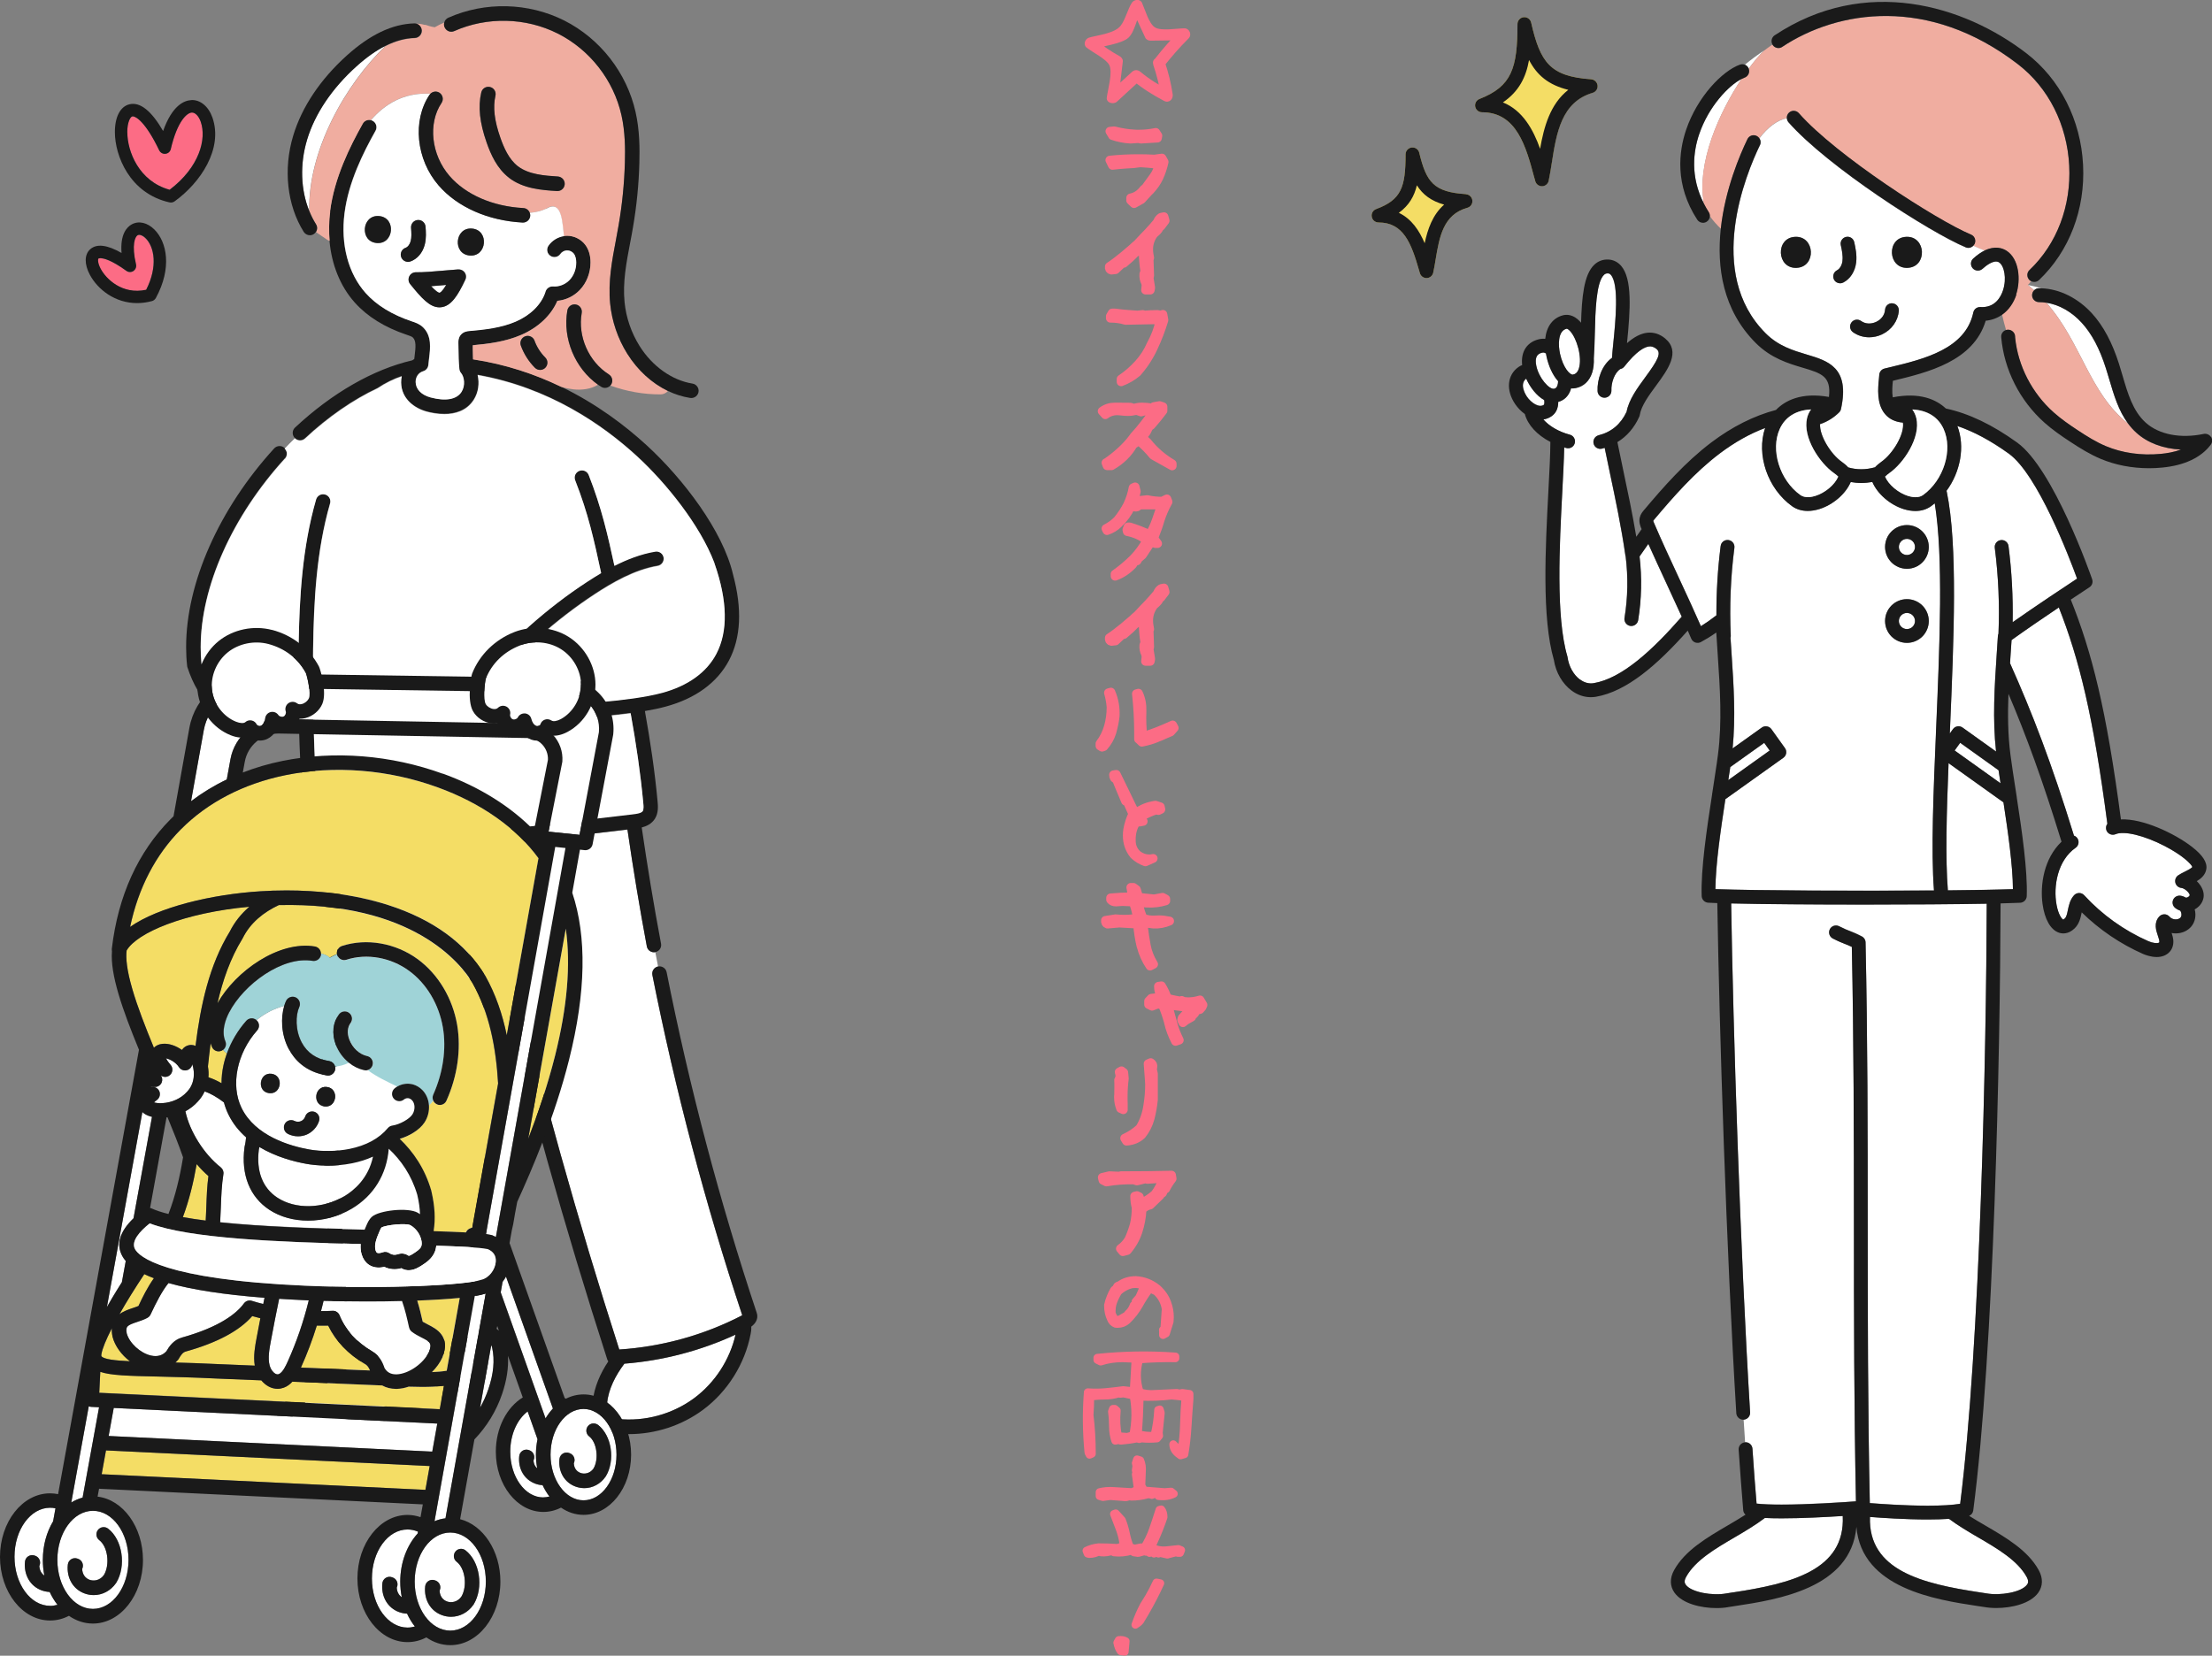 <?xml version="1.0" encoding="UTF-8"?>
<svg id="_レイヤー_2" data-name="レイヤー 2" xmlns="http://www.w3.org/2000/svg" viewBox="0 0 348.11 260.62">
  <rect x="0" y="0" width="348.11" height="260.62" fill="#808080" stroke="none"/>
  <defs>
    <style>
      .cls-1 {
        fill: none;
      }

      .cls-2 {
        fill: #f4dd65;
      }

      .cls-3 {
        stroke-width: 1.23px;
      }

      .cls-3, .cls-4 {
        stroke: #fc6c85;
        stroke-linejoin: round;
      }

      .cls-3, .cls-4, .cls-5 {
        fill: #fc6c85;
      }

      .cls-4 {
        stroke-width: 1.38px;
      }

      .cls-6 {
        fill: #f0ada0;
      }

      .cls-7 {
        fill: #fff;
      }

      .cls-8 {
        fill: #1a1a1a;
      }

      .cls-9 {
        fill: #9fd3d7;
      }
    </style>
  </defs>
  <g id="header">
    <g>
      <g>
        <g>
          <path class="cls-2" d="M230.71,30.56c-5.06-.33-6.23-1.84-7.36-6.52-.13-.54-.65-.89-1.19-.82-.55.07-.96.53-.96,1.08,0,5.17-.67,7.14-4.63,8.61-.49.18-.79.69-.69,1.21s.54.9,1.07.9c3.91,0,5.15,3.26,6.37,7.52l.13.44c.13.47.56.79,1.04.79h.03c.5-.01.92-.36,1.03-.85.15-.67.27-1.38.39-2.13.58-3.46,1.18-7.03,4.98-8.08.51-.14.85-.63.79-1.16-.05-.53-.48-.94-1.01-.97Z"/>
          <path class="cls-2" d="M250.41,12.48c-6.45-.45-8.01-2.62-9.45-8.93-.12-.54-.64-.9-1.18-.84-.55.06-.97.53-.97,1.08,0,6.97-.9,9.8-5.98,11.79-.49.19-.77.7-.67,1.21.1.51.55.88,1.07.88,5.46,0,6.93,5.44,8.21,10.24l.16.58c.13.48.56.8,1.05.8h.03c.5-.01.93-.37,1.03-.86.19-.89.33-1.82.49-2.81.74-4.71,1.51-9.58,6.43-11.03.51-.15.83-.64.77-1.16-.06-.52-.48-.93-1-.97Z"/>
        </g>
        <g>
          <path class="cls-7" d="M311.28,241.97c-1.55-.91-3.14-1.85-4.55-2.9-.98.07-2.1.1-3.37.1-3.52,0-7.31-.26-9.07-.4-.3,8.45,8.3,10.51,17.22,11.86l1.11.17c2.16.4,5.52-.16,6.39-1.38.17-.24.3-.58-.07-1.24-1.43-2.59-4.6-4.44-7.66-6.23Z"/>
          <path class="cls-7" d="M277.74,238.94c-1.45,1.1-3.1,2.08-4.72,3.03-3.06,1.79-6.22,3.63-7.66,6.23-.37.67-.24,1-.07,1.24.87,1.21,4.23,1.77,6.36,1.38l1.14-.18c8.97-1.36,17.62-3.44,17.21-12.02-2.68.17-6.42.37-9.61.37-1.01,0-1.88-.02-2.65-.06Z"/>
          <path class="cls-7" d="M275.79,228.02c.21,3.13.43,6.03.65,8.64.96.11,2.29.16,3.95.16,4.18,0,9.35-.35,11.69-.52-.31-14.83-.32-29.41-.32-43.52,0-14.18-.01-28.84-.33-43.75-.49-.23-.79-.35-1.1-.47-.46-.18-.93-.36-1.89-.85-.53-.27-.75-.93-.47-1.46.27-.53.93-.75,1.46-.47.86.44,1.26.59,1.68.75.46.18.93.36,1.89.85.36.18.58.54.59.94.33,15.15.34,30.05.34,44.45,0,14.2.01,28.88.33,43.81,1.62.13,5.51.41,9.1.41,2.2,0,3.91-.1,5.12-.3,3.17-25.12,4.11-71.03,4.18-94.46-5.06.1-12.17.14-19.28.14-7.93,0-15.86-.06-20.94-.18.31,19.68,1.43,54.7,2.98,80.11.04.6-.42,1.11-1.02,1.15.08,1.2.15,2.39.23,3.55.6-.04,1.12.41,1.16,1.01Z"/>
          <path class="cls-7" d="M267.42,21.09c-.92,2.71-1.46,6.71.75,10.97-1.21-6.48,2.47-14.47,5.9-19.63-2.01,1.02-5.16,4.3-6.64,8.66Z"/>
          <path class="cls-7" d="M334.9,66.68c-1.52-2.04-2.25-4.55-2.97-6.98-.17-.59-.34-1.17-.53-1.74-.98-3.08-2.22-5.42-3.79-7.14-1.59-1.74-3.55-2.85-5.55-3.16,5.5,6.26,6.72,14.17,12.84,19.02Z"/>
          <path class="cls-7" d="M320.87,45.38s.04,0,.05,0c.12,0,.24,0,.36.01-.67-.2-1.38-.39-2.15-.54.34.27.67.55.99.83.19-.19.46-.31.75-.31Z"/>
          <path class="cls-7" d="M275.2,10.8c.92-1.24,1.77-2.23,2.45-2.87-1.03.68-2.06,1.44-3.05,2.25.27.11.49.32.6.61Z"/>
          <path class="cls-6" d="M317.12,53s0,.09,0,.13c.45,4.48,2.66,8.77,6.08,11.81,1.15,1.03,2.46,1.93,3.7,2.75,1.63,1.08,3.02,1.92,4.5,2.55,2.58,1.09,5.56,1.51,8.63,1.22.98-.09,2.11-.29,3.19-.68-2.77-.13-5.25-1.04-7.02-2.65-.49-.45-.92-.93-1.3-1.44-6.12-4.85-7.34-12.76-12.84-19.02-.39-.06-.79-.1-1.18-.1h0c-.6,0-1.08-.48-1.09-1.08,0-.31.13-.59.33-.79-.32-.28-.64-.56-.99-.83.18-.2.34-.4.51-.59-.11-.06-.21-.12-.3-.22-.41-.44-.4-1.12.04-1.54,4.3-4.08,6.58-10.08,6.25-16.44-.33-6.44-3.27-12.25-8.05-15.94-14.07-10.85-28.39-8.53-37.11-2.75-.5.33-1.18.2-1.51-.31-.01-.02-.02-.04-.03-.06-.43.3-.86.6-1.29.93-.68.63-1.53,1.62-2.45,2.87,0,.01.01.02.01.03.2.57-.1,1.19-.67,1.39-.15.05-.32.13-.49.22-3.42,5.16-7.1,13.15-5.9,19.63.23.44.47.88.76,1.32.12.19.18.41.18.62.53.72,1.11,1.37,1.73,1.97.67-6.16,3-11.62,4.19-14.08.26-.54.91-.77,1.45-.51.17.08.31.21.41.35,1.3-1.71,2.77-2.85,4.31-3.16-.02-.32.1-.64.36-.87.45-.4,1.14-.35,1.53.1,5.83,6.64,21.75,16.89,27.09,19.11.55.23.82.87.59,1.42-.05.13-.13.23-.22.32.68.32,1.28.58,1.79.76,1.64-.8,2.82-.37,3.46.04,1.94,1.27,2.28,4.51,1.49,6.92-.45,1.36-1.21,2.41-2.19,3.11.18.82.39,1.64.63,2.45.09-.02.19-.04.28-.04.6,0,1.11.49,1.11,1.09Z"/>
          <path class="cls-7" d="M324,95.61c-2.32,1.56-5.11,3.46-7.44,5.13-.05.8-.1,1.59-.16,2.39-.03.42-.06.84-.08,1.26,3.48,7.77,6.54,15.69,10.06,27.14.21.07.39.21.53.4.34.49.22,1.17-.27,1.51-2.84,1.98-3.54,6.04-3,8.98.3,1.63.89,2.28,1.05,2.32,0,0,.09-.02.25-.18.26-.25.37-.77.48-1.32.16-.75.33-1.61.96-2.31.2-.23.5-.36.8-.37.3,0,.6.13.81.35,2.8,3.06,6.29,5.56,10.09,7.23.7.31,1.37.36,1.64.25.06-.02.06-.04.08-.07.07-.18-.1-.68-.22-1.05-.27-.8-.69-2,.21-3,.21-.23.51-.36.83-.36.32,0,.61.15.81.39.21.25.58.41.96.41h0c.33,0,.6-.11.77-.3.15-.18.18-.52.07-.82-.03-.08-.07-.17-.13-.25-.3-.1-.57-.25-.81-.45-.38-.32-.49-.85-.29-1.29.21-.45.69-.69,1.18-.61.3.05.58.16.84.31.05,0,.09-.01.14-.03.22-.07.4-.21.44-.37,0-.02-.04-.21-.26-.48-.33-.39-.78-.64-1.04-.66-.46-.04-.85-.36-.96-.81-.12-.45.06-.92.45-1.18.3-.2.65-.38.99-.55.36-.18,1.07-.54,1.23-.76-.18-.48-1.56-1.85-4.34-3.29-3.23-1.68-6.41-2.45-7.74-1.87-.55.24-1.19-.02-1.43-.57-.16-.37-.09-.78.13-1.08-2.23-17.04-4.43-25.9-7.64-34.05Z"/>
          <path class="cls-7" d="M264.65,97.08c-.75-1.65-1.56-3.41-2.37-5.15-.99-2.14-2.01-4.33-2.89-6.31-.38.54-.76,1.09-1.14,1.63l-.24.35c.39,3.33.32,6.7-.22,10.03-.09.53-.55.91-1.07.91-.06,0-.12,0-.18-.01-.59-.1-.99-.66-.9-1.25.53-3.22.58-6.48.18-9.7,0-.03-.02-.05-.03-.08-.65-4.52-1.61-9.08-2.46-13.1-.3-1.41-.57-2.7-.81-3.9-.15.04-.29.1-.43.13-.09.02-.18.03-.26.03-.49,0-.93-.33-1.05-.82-.15-.58.21-1.17.79-1.32,2.01-.5,3.49-1.75,4.4-3.7.36-1.91,1.68-3.71,2.96-5.46,1.89-2.57,2.55-3.75,1.76-4.41-.51-.43-.92-.44-1.18-.41-.7.07-1.95.68-3.91,3.18-.16.21-.39.33-.63.38-.93.61-1.45,2.19-1.39,3.37.03.6-.44,1.11-1.04,1.14-.02,0-.03,0-.05,0-.58,0-1.06-.45-1.09-1.04-.08-1.8.67-4.1,2.27-5.23.04-.64.12-1.46.22-2.43.32-3.18.93-9.1-.39-10.63-.14-.16-.27-.23-.47-.24-.26-.01-.43.05-.61.22-1.26,1.17-1.37,5.82-1.45,9.22-.03,1.4-.07,2.73-.16,3.91.03.81-.05,1.61-.27,2.3-.43,1.32-1.35,2.17-2.6,2.41-.17.03-.33.05-.49.05-.07,0-.15-.01-.22-.02-.02.08-.04.17-.07.25-.33.98-1.02,1.64-1.95,1.89,0,1-.37,1.81-1.09,2.28-.4.26-.82.41-1.25.48.89,1.03,2.4,1.93,4.17,2.4.58.15.93.75.77,1.33-.15.58-.75.93-1.33.77-.11-.03-.22-.07-.33-.1-.04,1.94-.16,4.32-.3,6.93-.44,8.34-1.04,19.76.8,25.97.02.05.03.1.03.16.2,1.4.94,2.73,1.94,3.48.68.5,1.4.7,2.15.58,4.46-.75,9.24-5.19,13.86-10.46Z"/>
          <path class="cls-8" d="M347.94,68.78c-.24-.38-.7-.57-1.14-.48-3.64.77-7.06.1-9.14-1.79-1.99-1.81-2.8-4.54-3.64-7.43-.18-.6-.35-1.2-.54-1.79-1.08-3.39-2.47-5.99-4.25-7.95-2.21-2.42-5.08-3.85-7.94-3.96-.12,0-.24-.01-.36-.01-.02,0-.04,0-.05,0-.29,0-.55.12-.75.31-.21.2-.33.48-.33.79,0,.6.49,1.08,1.09,1.08h0c.39,0,.79.04,1.18.1,2,.31,3.96,1.42,5.55,3.16,1.57,1.72,2.81,4.05,3.79,7.14.18.57.35,1.16.53,1.74.72,2.44,1.45,4.94,2.97,6.98.38.51.81,1,1.3,1.44,1.77,1.61,4.25,2.52,7.02,2.65-1.07.4-2.21.59-3.19.68-3.06.29-6.05-.14-8.63-1.22-1.48-.62-2.87-1.47-4.5-2.55-1.24-.82-2.55-1.72-3.7-2.75-3.43-3.04-5.64-7.33-6.08-11.81,0-.04,0-.09,0-.13,0-.6-.51-1.09-1.11-1.09-.1,0-.19.02-.28.04-.2.05-.38.16-.52.31-.21.22-.31.53-.28.83.44,5.11,2.93,10.02,6.83,13.48,1.26,1.12,2.64,2.07,3.95,2.93,1.73,1.14,3.22,2.05,4.86,2.74,2.32.98,4.93,1.48,7.62,1.48.68,0,1.36-.03,2.05-.1,3.51-.33,6.16-1.58,7.67-3.61.27-.36.29-.85.04-1.24Z"/>
          <path class="cls-8" d="M268.92,33.39c-.29-.44-.53-.88-.76-1.32-2.21-4.27-1.67-8.27-.75-10.97,1.48-4.35,4.63-7.63,6.64-8.66.17-.09.34-.16.49-.22.57-.2.87-.82.67-1.39,0-.01-.01-.02-.01-.03-.11-.29-.33-.5-.6-.61-.24-.1-.51-.12-.77-.02-2.78.98-6.71,5.07-8.47,10.23-1.17,3.44-1.82,8.7,1.74,14.18.21.32.56.49.91.49.2,0,.41-.06.59-.18.31-.2.49-.54.49-.89,0-.21-.05-.43-.18-.62Z"/>
          <path class="cls-8" d="M280.48,7.37c8.71-5.78,23.04-8.09,37.11,2.75,4.79,3.69,7.72,9.5,8.05,15.94.33,6.37-1.95,12.36-6.25,16.44-.44.41-.45,1.1-.04,1.54.09.09.19.16.3.22.15.08.32.12.49.12.27,0,.54-.1.75-.3,4.76-4.52,7.29-11.13,6.93-18.13-.36-7.07-3.61-13.47-8.9-17.55-9.82-7.57-25.39-12.29-39.64-2.84-.48.32-.62.96-.34,1.45.01.02.02.04.03.06.33.5,1.01.64,1.51.31Z"/>
          <path class="cls-7" d="M276.98,22.85c-2.2,4.54-8.62,20.09.9,29.62,2.01,2.01,4.38,2.71,6.46,3.34,3.35,1,6.82,2.03,5.4,8.56-.04.2-.14.39-.29.54-.81.81-1.81,1.44-2.89,1.82-.04.01-.08.01-.12.02-.1,1.86,1.71,4.76,3.42,5.95,0,0,.04.03.05.04.27.2.65.48.97.84.64.18,1.32.29,2.06.29s1.44-.12,2.15-.31c.32-.35.69-.62.95-.82,0,0,.04-.03.05-.04,1.78-1.24,3.66-4.32,3.4-6.17-1.21-.1-2.17-.56-2.84-1.37-1.34-1.61-1.09-4.08-.94-5.56.02-.23.04-.43.05-.59.03-.48.36-.88.83-.99l.91-.22c5.27-1.27,11.84-2.86,13.06-8.6.11-.53.58-.89,1.13-.86,2.28.14,3.19-1.58,3.54-2.62.63-1.89.2-3.89-.61-4.41-.79-.51-2.09.53-2.61,1.01-.45.4-1.13.37-1.54-.08-.4-.45-.37-1.13.08-1.54.65-.59,1.25-.99,1.8-1.26-.51-.18-1.11-.44-1.79-.76-.21.22-.49.35-.79.35-.14,0-.28-.03-.42-.08-5.64-2.34-21.76-12.71-27.89-19.68-.17-.19-.25-.43-.26-.66-1.54.32-3.01,1.46-4.31,3.16.22.31.27.73.1,1.1ZM296.17,52.64c-.65.3-1.34.45-2.01.45-.91,0-1.8-.27-2.55-.8-.49-.35-.6-1.03-.25-1.52.35-.49,1.03-.6,1.52-.25.66.48,1.55.53,2.37.15.82-.39,1.35-1.1,1.41-1.92.04-.6.55-1.05,1.16-1.01.6.04,1.05.56,1.01,1.16-.12,1.59-1.13,3.02-2.65,3.73ZM299.98,37.28c3.15-.15,3.38,4.73.24,4.88-3.15.15-3.38-4.73-.24-4.88ZM290.52,37.3c.59-.13,1.17.25,1.29.83.2.9.44,2.03.3,3.19-.17,1.42-.94,2.6-2.03,3.16-.16.08-.33.12-.49.12-.4,0-.78-.22-.97-.59-.27-.54-.06-1.19.48-1.46.44-.22.78-.81.86-1.49.1-.79-.09-1.68-.26-2.46-.13-.59.25-1.17.83-1.29ZM282.51,37.28c3.15-.15,3.38,4.73.24,4.88-3.15.15-3.38-4.73-.24-4.88Z"/>
          <path class="cls-7" d="M326.87,91.09c-1.23-3.36-6.21-16.4-10.73-19.66-2.82-2.03-5.5-3.48-8.11-4.36,1.24,3.22.49,7.22-1.71,10.21.02.04.03.09.04.13,1.75,8.41,1.12,23.13.51,37.36-.01.23-.02.47-.03.7l.49-.68c.35-.49,1.03-.6,1.52-.25l5.27,3.77c-.57-5.09-.23-10.28.1-15.31.06-.96.13-1.93.19-2.89,0-.12.04-.24.09-.35.19-4.5,0-9.04-.58-13.51-.08-.6.34-1.14.94-1.22.6-.08,1.14.34,1.22.94.51,3.97.73,7.99.65,12,3.87-2.72,8.41-5.72,10.14-6.86Z"/>
          <path class="cls-7" d="M277.64,116.93l-5.34,3.81c-.09.65-.2,1.33-.31,2.04l6.51-4.65-.86-1.21Z"/>
          <path class="cls-7" d="M307.61,118.14l7.22,5.16c-.11-.71-.21-1.39-.31-2.05l-6.04-4.32-.87,1.21Z"/>
          <path class="cls-7" d="M304.37,140.16c-.48-6.22-.08-15.58.34-25.5.57-13.34,1.16-27.1-.22-35.44-.19.16-.38.32-.59.46-.69.49-1.53.75-2.46.75-.58,0-1.18-.1-1.81-.29-2.18-.68-4.17-2.41-4.96-4.28-.57.1-1.15.16-1.73.16s-1.14-.05-1.67-.15c-.79,1.86-2.78,3.59-4.95,4.26-.63.19-1.24.29-1.81.29-.93,0-1.77-.25-2.46-.74-3.88-2.78-5.67-8.15-4.25-12.32-2.42.91-4.84,2.27-7.18,4.04-3.92,2.97-7.2,6.72-10.22,10.3-.06.07-.19.22-.21.28,0,.06.12.32.16.42,1.04,2.44,2.49,5.58,3.9,8.61,1.21,2.6,2.45,5.28,3.44,7.55.79-.48,1.59-1.05,2.44-1.71-.02-3.64.2-7.3.67-10.91.08-.6.62-1.02,1.22-.94.6.08,1.02.62.94,1.22-.59,4.57-.78,9.22-.57,13.83,0,.12-.01.23-.04.33.05.87.11,1.74.17,2.59.33,4.87.65,9.89.16,14.83l4.59-3.28c.24-.17.53-.24.81-.19.29.05.54.21.71.44l2.13,2.98c.35.49.24,1.17-.25,1.52l-9.12,6.51c-.74,4.8-1.54,10.32-1.57,14.17,6.46.23,22.31.3,34.4.21ZM300.1,82.65c1.9,0,3.44,1.54,3.44,3.44s-1.54,3.44-3.44,3.44-3.44-1.54-3.44-3.44,1.54-3.44,3.44-3.44ZM300.1,94.31c1.9,0,3.44,1.54,3.44,3.44s-1.54,3.44-3.44,3.44-3.44-1.54-3.44-3.44,1.54-3.44,3.44-3.44Z"/>
          <path class="cls-7" d="M316.79,139.95c-.03-3.71-.78-8.98-1.49-13.66l-8.64-6.17c-.32,7.88-.51,15.05-.11,20.02,4.24-.04,7.88-.11,10.24-.19Z"/>
          <path class="cls-8" d="M230.71,30.56c-5.06-.33-6.23-1.84-7.36-6.52-.13-.54-.65-.89-1.19-.82-.55.07-.96.53-.96,1.08,0,5.17-.67,7.14-4.63,8.61-.49.18-.79.69-.69,1.21.09.52.54.9,1.07.9,3.91,0,5.15,3.26,6.37,7.52l.13.44c.13.47.56.79,1.04.79.01,0,.02,0,.03,0,.5-.01.92-.36,1.03-.85.15-.67.27-1.38.39-2.13.58-3.46,1.18-7.03,4.98-8.08.51-.14.85-.63.79-1.16-.05-.53-.48-.94-1.01-.97ZM224.2,38.27c-.83-1.95-2.04-3.81-4.06-4.77,1.61-1.17,2.43-2.62,2.84-4.33.93,1.47,2.25,2.47,4.29,3.04-1.82,1.59-2.6,3.89-3.06,6.06Z"/>
          <path class="cls-8" d="M241.45,27.93l.16.58c.13.48.56.8,1.05.8.01,0,.02,0,.03,0,.5-.01.93-.37,1.03-.86.19-.89.33-1.82.49-2.81.74-4.71,1.51-9.58,6.43-11.03.51-.15.83-.64.77-1.16-.06-.52-.48-.93-1-.97-6.45-.45-8.01-2.62-9.45-8.93-.12-.54-.64-.9-1.18-.84-.55.06-.97.53-.97,1.08,0,6.97-.9,9.8-5.98,11.79-.49.19-.77.7-.67,1.21.1.51.55.88,1.07.88,5.46,0,6.93,5.44,8.21,10.24ZM246.81,14.14c-2.87,2.24-3.84,5.87-4.44,9.28-1.08-3.03-2.75-6.05-5.85-7.3,2.52-1.72,3.63-3.96,4.11-6.68,1.24,2.4,3.06,3.93,6.17,4.7Z"/>
          <path class="cls-8" d="M282.74,42.16c3.14-.15,2.91-5.03-.24-4.88-3.14.15-2.91,5.03.24,4.88Z"/>
          <path class="cls-8" d="M300.22,42.16c3.14-.15,2.91-5.03-.24-4.88-3.14.15-2.91,5.03.24,4.88Z"/>
          <path class="cls-8" d="M297.82,47.74c-.61-.05-1.12.41-1.16,1.01-.06.82-.58,1.54-1.41,1.92-.82.38-1.71.33-2.37-.15-.49-.35-1.17-.24-1.52.25-.35.49-.24,1.17.25,1.52.74.53,1.63.8,2.55.8.68,0,1.37-.15,2.01-.45,1.52-.71,2.54-2.14,2.65-3.73.04-.6-.41-1.12-1.01-1.16Z"/>
          <path class="cls-8" d="M289.96,41.05c-.08.68-.42,1.26-.86,1.49-.53.27-.75.93-.48,1.46.19.38.57.59.97.59.17,0,.33-.04.49-.12,1.1-.56,1.86-1.74,2.03-3.16.14-1.16-.1-2.28-.3-3.19-.13-.59-.71-.96-1.29-.83-.59.13-.96.71-.83,1.29.17.78.36,1.67.26,2.46Z"/>
          <path class="cls-7" d="M242.94,63.73c.08-.05.12-.27.1-.55,0-.07-.02-.14-.03-.22-1.19-.65-2.21-1.99-2.83-3.37-1.14.9-.04,2.61.09,2.8.7,1.02,1.91,1.82,2.67,1.33Z"/>
          <path class="cls-7" d="M241.77,57.54c.4,2.01,2.08,3.81,2.81,3.65.19-.04.39-.13.53-.52.07-.19.09-.43.1-.67-.87-.96-1.5-2.39-1.81-3.83-.04-.18-.07-.36-.1-.54-.16-.1-.34-.17-.5-.13-.41.08-1.37.27-1.02,2.04Z"/>
          <path class="cls-7" d="M245.51,55.71c.48,2.17,1.56,3.34,2.02,3.26.31-.06.7-.22.94-.95.57-1.73-.3-4.75-1.39-5.91-.25-.27-.44-.36-.52-.36,0,0-.01,0-.02,0-1.42.35-1.32,2.66-1.03,3.96Z"/>
          <path class="cls-8" d="M317.28,46.39c.8-2.41.46-5.65-1.49-6.92-.64-.41-1.81-.84-3.46-.04-.55.27-1.15.67-1.8,1.26-.45.4-.48,1.09-.08,1.54.4.45,1.09.48,1.54.08.52-.47,1.82-1.52,2.61-1.01.8.52,1.23,2.52.61,4.41-.34,1.04-1.26,2.76-3.54,2.62-.55-.03-1.02.33-1.13.86-1.22,5.74-7.78,7.33-13.06,8.6l-.91.22c-.46.11-.8.52-.83.99-.01.17-.03.37-.05.59-.15,1.48-.4,3.95.94,5.56.67.81,1.63,1.27,2.84,1.37.27,1.85-1.61,4.92-3.4,6.17,0,0-.04.03-.05.04-.26.19-.63.47-.95.82-.71.2-1.43.31-2.15.31s-1.42-.1-2.06-.29c-.32-.36-.71-.65-.97-.84,0,0-.04-.03-.05-.04-1.72-1.2-3.52-4.09-3.42-5.95.04,0,.08,0,.12-.02,1.08-.38,2.08-1.01,2.89-1.82.15-.15.25-.33.29-.54,1.42-6.53-2.05-7.56-5.4-8.56-2.09-.62-4.45-1.32-6.46-3.34-9.52-9.52-3.1-25.08-.9-29.62.18-.37.13-.79-.1-1.1-.1-.15-.24-.27-.41-.35-.54-.26-1.19-.04-1.45.51-1.19,2.45-3.52,7.92-4.19,14.08-.66,6.06.29,12.8,5.51,18.02,2.4,2.4,5.16,3.22,7.38,3.88,2.97.88,4.5,1.35,4.13,4.6-4.36-.77-6.91.57-8.34,2.05-3.44.9-6.91,2.64-10.2,5.13-4.1,3.11-7.47,6.95-10.57,10.63-.21.25-.53.63-.66,1.16-.18.74.1,1.4.27,1.8,0,.01.01.03.02.04-.28.4-.56.8-.84,1.2-.61-3.68-1.38-7.29-2.07-10.55-.34-1.59-.64-3.04-.9-4.35,1.49-.91,2.66-2.26,3.44-4,.04-.09.07-.18.08-.27.23-1.45,1.43-3.08,2.6-4.67,1.82-2.48,3.88-5.29,1.4-7.37-.85-.71-1.8-1.01-2.8-.91-1.02.11-2.08.65-3.21,1.64.53-5.24.85-10.1-.92-12.16-.53-.61-1.22-.96-2.01-1-.83-.04-1.59.23-2.2.8-1.7,1.58-1.98,5.28-2.1,9.15-.05-.06-.11-.13-.16-.19-1.09-1.17-2.13-1.12-2.66-.99-1.63.41-2.62,1.77-2.82,3.71-.27-.03-.55-.02-.82.03-2.01.4-3.05,1.95-2.81,4.1-.2.08-.4.18-.58.31h0c-1.79,1.26-2,3.67-.51,5.85.41.6.93,1.13,1.51,1.55.46,1.72,1.93,3.31,4.02,4.39-.01,2.02-.15,4.7-.31,7.68-.47,8.94-1.06,20.05.86,26.63.3,1.96,1.34,3.76,2.79,4.83.93.69,1.96,1.04,3.03,1.04.25,0,.51-.02.76-.06,4.92-.83,9.75-5.09,14.49-10.42.19.44.38.87.55,1.27.12.28.35.5.64.6.29.1.61.08.88-.07.79-.43,1.6-.92,2.42-1.5.07,1.19.15,2.38.23,3.54.35,5.2.71,10.57.03,15.72-.04.32-.09.66-.14,1.02-.02.07-.03.15-.03.23-.17,1.21-.38,2.56-.6,3.98-.05.29-.09.59-.14.9,0,.03-.01.06-.01.1-.84,5.42-1.79,11.85-1.64,15.99.02.57.47,1.02,1.04,1.05.41.02.89.04,1.42.06.31,19.7,1.43,54.82,2.99,80.3.04.6.56,1.05,1.15,1.02h0c.6-.04,1.06-.55,1.02-1.15-1.56-25.41-2.68-60.43-2.98-80.11,5.08.12,13.01.18,20.94.18,7.11,0,14.23-.05,19.28-.14-.07,23.43-1.01,69.35-4.18,94.46-1.2.2-2.92.3-5.12.3-3.59,0-7.47-.28-9.1-.41-.32-14.92-.32-29.61-.33-43.81,0-14.4-.01-29.3-.34-44.45,0-.4-.24-.76-.59-.94-.96-.49-1.44-.67-1.89-.85-.42-.16-.82-.31-1.68-.75-.53-.27-1.19-.06-1.46.47-.27.53-.06,1.19.47,1.46.96.49,1.44.67,1.89.85.31.12.62.24,1.1.47.31,14.9.32,29.56.33,43.75,0,14.11.02,28.69.32,43.52-2.34.18-7.52.52-11.69.52-1.67,0-2.99-.05-3.95-.16-.22-2.6-.44-5.5-.65-8.64-.04-.6-.56-1.05-1.16-1.01h0c-.6.04-1.05.56-1.01,1.16.24,3.49.48,6.7.72,9.53.02.28.16.52.36.7-.88.56-1.82,1.12-2.78,1.68-3.31,1.94-6.74,3.94-8.46,7.05-.7,1.26-.67,2.53.07,3.56,1.24,1.72,4.18,2.41,6.61,2.41.68,0,1.33-.05,1.88-.16l1.1-.17c6.56-1,18.2-2.77,19.03-12.45.83,9.68,12.47,11.45,19.03,12.45l1.07.16c.56.1,1.22.16,1.91.16,2.44,0,5.38-.69,6.61-2.41.74-1.03.77-2.3.07-3.56-1.72-3.12-5.15-5.12-8.46-7.05-.86-.5-1.7-.99-2.49-1.49.35-.15.6-.46.65-.84,3.27-25.06,4.23-71.85,4.3-95.56,1.23-.03,2.27-.07,3.08-.1.57-.03,1.02-.48,1.04-1.05.14-4.02-.75-10.19-1.57-15.51,0-.02,0-.03,0-.05-.07-.48-.15-.96-.22-1.43-.3-1.93-.58-3.74-.77-5.22-.42-3.16-.44-6.4-.32-9.63,2.81,6.61,5.38,13.62,8.35,23.28-2.79,2.66-3.39,6.81-2.99,9.78.33,2.42,1.26,4.07,2.56,4.53.48.17,1.45.32,2.47-.65.76-.72.96-1.68,1.12-2.46,0-.03.01-.05.02-.08,2.78,2.73,6.09,4.97,9.64,6.54.32.14,1.21.49,2.16.49.39,0,.79-.06,1.16-.21.59-.24,1.04-.67,1.28-1.25.34-.83.14-1.64-.09-2.32.22.04.44.06.66.06h0c.97,0,1.86-.4,2.44-1.09.6-.72.79-1.73.53-2.69.65-.35,1.13-.91,1.33-1.59.21-.69.05-1.47-.44-2.19-.16-.24-.35-.46-.56-.66.71-.43,1.35-1,1.5-1.9.17-1.05-.57-2.19-2.24-3.49-2.74-2.13-7.78-4.5-11.2-4.33-2.29-17.33-4.55-26.26-7.89-34.6,1.72-1.15,2.9-1.92,2.93-1.94.42-.27.6-.79.43-1.27-.25-.71-6.06-17.37-11.8-21.51-3.9-2.81-7.59-4.58-11.22-5.36-1.5-1.41-4.07-2.6-8.36-1.76-.14-.86-.05-1.86.02-2.6l.15-.04c5.33-1.29,12.54-3.03,14.46-9.42.99-.09,1.87-.43,2.64-.98.97-.71,1.74-1.75,2.19-3.11ZM331.51,130.74c.24.55.88.8,1.43.57,1.33-.57,4.51.2,7.74,1.87,2.79,1.45,4.16,2.81,4.34,3.29-.15.23-.87.59-1.23.76-.34.17-.69.35-.99.55-.38.26-.56.73-.45,1.18.12.45.5.77.96.81.25.02.71.28,1.04.66.23.27.27.46.26.48-.05.16-.23.3-.44.37-.05.01-.1.02-.14.03-.26-.15-.54-.26-.84-.31-.48-.08-.97.16-1.18.61-.21.45-.09.98.29,1.29.24.2.52.35.81.45.06.08.1.17.13.25.11.31.08.64-.07.82-.16.19-.44.3-.77.3h0c-.38,0-.75-.16-.96-.41-.2-.24-.5-.39-.81-.39-.32,0-.62.12-.83.36-.89.99-.48,2.2-.21,3,.13.37.3.87.22,1.05-.01.03-.02.04-.08.07-.27.11-.94.06-1.64-.25-3.8-1.67-7.29-4.17-10.09-7.23-.21-.23-.51-.36-.81-.35-.31,0-.6.14-.8.37-.63.71-.8,1.56-.96,2.31-.11.55-.22,1.08-.48,1.32-.16.15-.25.18-.25.18-.17-.04-.75-.7-1.05-2.32-.54-2.93.16-7,3-8.98.49-.34.61-1.02.27-1.51-.13-.19-.32-.33-.53-.4-3.53-11.45-6.59-19.37-10.06-27.14.03-.42.06-.84.08-1.26.05-.8.11-1.59.16-2.39,2.33-1.67,5.11-3.57,7.44-5.13,3.21,8.15,5.41,17.01,7.64,34.05-.23.3-.29.71-.13,1.08ZM316.74,97.95c.07-4-.14-8.03-.65-12-.08-.6-.62-1.02-1.22-.94-.6.08-1.02.62-.94,1.22.57,4.47.77,9.01.58,13.51-.05.11-.08.23-.09.35-.06.96-.12,1.93-.19,2.89-.34,5.03-.67,10.22-.1,15.31l-5.27-3.77c-.49-.35-1.17-.24-1.52.25l-.49.68c.01-.23.02-.47.03-.7.61-14.23,1.24-28.95-.51-37.36,0-.05-.03-.09-.04-.13,2.2-2.98,2.95-6.99,1.71-10.21,2.61.89,5.29,2.33,8.11,4.36,4.53,3.27,9.51,16.3,10.73,19.66-1.73,1.14-6.26,4.14-10.14,6.86ZM272.3,120.74l5.34-3.81.86,1.21-6.51,4.65c.11-.71.21-1.39.31-2.04ZM271.53,125.79l9.12-6.51c.49-.35.6-1.03.25-1.52l-2.13-2.98c-.17-.24-.42-.39-.71-.44-.28-.05-.58.02-.81.19l-4.59,3.28c.49-4.94.17-9.96-.16-14.83-.06-.85-.11-1.72-.17-2.59.03-.11.05-.22.04-.33-.21-4.6-.02-9.25.57-13.83.08-.6-.34-1.14-.94-1.22-.6-.08-1.14.34-1.22.94-.46,3.61-.68,7.26-.67,10.91-.84.65-1.65,1.22-2.44,1.71-.99-2.27-2.23-4.94-3.44-7.55-1.41-3.03-2.86-6.17-3.9-8.61-.04-.1-.16-.37-.16-.42.02-.06.15-.21.21-.28,3.02-3.58,6.3-7.33,10.22-10.3,2.34-1.77,4.76-3.13,7.18-4.04-1.43,4.17.37,9.54,4.25,12.32.69.49,1.53.74,2.46.74.58,0,1.18-.1,1.81-.29,2.18-.68,4.16-2.4,4.95-4.26.53.09,1.08.15,1.67.15s1.16-.06,1.73-.16c.79,1.86,2.78,3.6,4.96,4.28.63.19,1.24.29,1.81.29.93,0,1.77-.25,2.46-.75.2-.15.4-.3.59-.46,1.37,8.35.79,22.11.22,35.44-.42,9.91-.82,19.28-.34,25.5-12.09.09-27.95.02-34.4-.21.03-3.85.83-9.36,1.57-14.17ZM248.64,106.96c-1-.74-1.74-2.07-1.94-3.48,0-.05-.02-.1-.03-.16-1.84-6.21-1.24-17.63-.8-25.97.14-2.61.26-4.99.3-6.93.11.03.22.07.33.1.58.16,1.18-.19,1.33-.77.15-.58-.19-1.18-.77-1.33-1.77-.47-3.28-1.37-4.17-2.4.43-.06.85-.21,1.25-.48.72-.47,1.1-1.27,1.09-2.28.93-.25,1.61-.91,1.95-1.89.03-.08.05-.17.07-.25.07,0,.14.02.22.02.16,0,.32-.02.49-.05,1.25-.24,2.17-1.1,2.6-2.41.23-.7.31-1.49.27-2.3.09-1.18.12-2.52.16-3.91.08-3.4.19-8.05,1.45-9.22.18-.16.35-.23.61-.22.19,0,.33.08.47.24,1.32,1.53.71,7.45.39,10.63-.1.97-.18,1.79-.22,2.43-1.6,1.12-2.35,3.43-2.27,5.23.03.58.51,1.04,1.09,1.04.02,0,.03,0,.05,0,.6-.03,1.06-.54,1.04-1.14-.05-1.17.46-2.75,1.39-3.37.24-.05.47-.18.63-.38,1.96-2.49,3.2-3.1,3.91-3.18.26-.03.67-.01,1.18.41.79.66.13,1.84-1.76,4.41-1.28,1.74-2.6,3.55-2.96,5.46-.91,1.95-2.39,3.2-4.4,3.7-.58.15-.94.74-.79,1.32.12.49.57.82,1.05.82.09,0,.18-.01.26-.03.15-.04.29-.09.43-.13.24,1.2.51,2.49.81,3.9.85,4.02,1.82,8.58,2.46,13.1,0,.03.02.06.03.08.4,3.23.35,6.48-.18,9.7-.1.59.31,1.15.9,1.25.06,0,.12.01.18.01.52,0,.98-.38,1.07-.91.54-3.33.61-6.69.22-10.03l.24-.35c.38-.54.76-1.09,1.14-1.63.88,1.97,1.9,4.16,2.89,6.31.8,1.73,1.62,3.49,2.37,5.15-4.62,5.28-9.4,9.71-13.86,10.46-.75.12-1.48-.08-2.15-.58ZM246.56,51.74c.08,0,.27.09.52.36,1.08,1.16,1.95,4.18,1.39,5.91-.24.73-.63.89-.94.95-.46.08-1.54-1.09-2.02-3.26-.29-1.31-.39-3.61,1.03-3.96,0,0,.01,0,.02,0ZM240.27,62.4c-.13-.2-1.24-1.9-.09-2.8.62,1.38,1.64,2.72,2.83,3.37.01.07.03.15.03.22.02.28-.02.5-.1.55-.76.49-1.97-.31-2.67-1.33ZM243.29,55.63c.03.18.06.36.1.54.32,1.44.95,2.87,1.81,3.83,0,.25-.04.48-.1.67-.13.39-.33.48-.53.52-.73.16-2.41-1.65-2.81-3.65-.35-1.77.61-1.96,1.02-2.04.16-.03.34.03.5.13ZM285.01,64.45c-.33.45-.52.93-.63,1.37-.72,3.02,1.98,7.07,4.24,8.65.18.13.52.38.67.55-.54,1.27-2.06,2.55-3.61,3.04-.56.17-1.61.39-2.35-.14-3.26-2.34-4.74-7.11-3.24-10.41.87-1.9,2.57-2.94,4.92-3.06ZM306.54,140.15c-.4-4.97-.21-12.14.11-20.02l8.64,6.17c.72,4.68,1.47,9.95,1.49,13.66-2.37.09-6,.15-10.24.19ZM314.52,121.24c.1.66.2,1.34.31,2.05l-7.22-5.16.87-1.21,6.04,4.32ZM305.87,67.51c1.5,3.3.02,8.07-3.24,10.41-.74.53-1.79.32-2.35.14-1.56-.48-3.08-1.77-3.61-3.04.15-.17.49-.42.67-.56,2.26-1.57,4.96-5.62,4.24-8.65-.1-.44-.29-.92-.63-1.37,2.35.12,4.05,1.16,4.92,3.06ZM319,249.43c-.87,1.21-4.23,1.77-6.39,1.38l-1.11-.17c-8.91-1.35-17.51-3.41-17.22-11.86,1.76.14,5.55.4,9.07.4,1.27,0,2.39-.04,3.37-.1,1.41,1.05,2.99,1.99,4.55,2.9,3.06,1.79,6.22,3.63,7.66,6.23.37.67.24,1,.07,1.24ZM272.79,250.64l-1.14.18c-2.13.39-5.49-.17-6.36-1.38-.17-.24-.3-.58.07-1.24,1.43-2.59,4.6-4.44,7.66-6.23,1.62-.95,3.27-1.93,4.72-3.03.77.04,1.65.06,2.65.06,3.19,0,6.94-.2,9.61-.37.41,8.58-8.24,10.65-17.21,12.02Z"/>
          <path class="cls-7" d="M280.09,67.51c-1.5,3.3-.02,8.07,3.24,10.41.74.53,1.79.32,2.35.14,1.56-.48,3.08-1.77,3.61-3.04-.15-.17-.49-.42-.67-.55-2.26-1.58-4.96-5.63-4.24-8.65.1-.44.29-.92.63-1.37-2.35.12-4.05,1.16-4.92,3.06Z"/>
          <path class="cls-7" d="M300.95,64.45c.33.45.52.93.63,1.37.72,3.02-1.98,7.07-4.24,8.65-.18.13-.52.39-.67.56.54,1.27,2.06,2.55,3.61,3.04.56.17,1.61.39,2.35-.14,3.26-2.34,4.74-7.11,3.24-10.41-.87-1.9-2.57-2.94-4.92-3.06Z"/>
          <path class="cls-7" d="M300.1,87.36c.7,0,1.27-.57,1.27-1.27s-.57-1.27-1.27-1.27-1.27.57-1.27,1.27.57,1.27,1.27,1.27Z"/>
          <path class="cls-8" d="M300.1,89.53c1.9,0,3.44-1.54,3.44-3.44s-1.54-3.44-3.44-3.44-3.44,1.54-3.44,3.44,1.54,3.44,3.44,3.44ZM300.1,84.82c.7,0,1.27.57,1.27,1.27s-.57,1.27-1.27,1.27-1.27-.57-1.27-1.27.57-1.27,1.27-1.27Z"/>
          <path class="cls-7" d="M300.1,99.02c.7,0,1.27-.57,1.27-1.27s-.57-1.27-1.27-1.27-1.27.57-1.27,1.27.57,1.27,1.27,1.27Z"/>
          <path class="cls-8" d="M300.1,101.19c1.9,0,3.44-1.54,3.44-3.44s-1.54-3.44-3.44-3.44-3.44,1.54-3.44,3.44,1.54,3.44,3.44,3.44ZM300.1,96.48c.7,0,1.27.57,1.27,1.27s-.57,1.27-1.27,1.27-1.27-.57-1.27-1.27.57-1.27,1.27-1.27Z"/>
          <path class="cls-8" d="M309.35,38.93c.14.06.28.08.42.08.3,0,.58-.13.79-.35.09-.09.17-.2.22-.32.23-.55-.03-1.19-.59-1.42-5.34-2.22-21.26-12.47-27.09-19.11-.4-.45-1.08-.5-1.53-.1-.26.23-.38.55-.36.87.01.24.1.47.26.66,6.13,6.97,22.25,17.33,27.89,19.68Z"/>
        </g>
      </g>
      <g>
        <path class="cls-4" d="M175.08,21.34l-.41-.68.68-.07c1.11.29,2.16.45,3.13.5.19.02.47.02.81.02.89,0,1.75-.09,2.59-.27l.34.52-.07.38-2.64.16-.29-.09-1.33.09c-.99-.06-1.93-.25-2.82-.56ZM177.94,31.53v-.38c.81-.15,1.5-.61,2.07-1.37l.25-.18,1.31-1.8c.44-.62.7-1.25.79-1.92-1.25-.14-2.22-.22-2.91-.25-.78.12-1.51.19-2.19.2-.72.05-1.45.11-2.19.2l-.41-.83c1.46-.15,2.95-.23,4.49-.23.84,0,1.68.02,2.52.07l1.19-.16.34.61c-.19.87-.46,1.67-.79,2.39-.32.71-.8,1.41-1.44,2.1l-.18.16-1.15,1.26-1.17.65-.54-.52Z"/>
        <path class="cls-4" d="M180.35,44.78l-.09-.32c-.21-.41-.29-.85-.25-1.33l.16-.43c-.17-1.02-.25-2.01-.25-2.95l.02-.72-.18-.07-.56.34-.25.32-.32.18c-.47.51-1.06,1.06-1.78,1.65l-.56.07v.23l-.74.7-.65.07c-.26-.05-.36-.23-.32-.56.68-.44,1.43-1.01,2.28-1.71l1.35-1.15c.35-.33.6-.56.77-.68.74-.8,1.28-1.37,1.65-1.74.62-.66,1.12-1.23,1.51-1.71.12-.35.32-.6.59-.77l.45-.09.18.63-.65.86h-.23c0,.24-.12.48-.36.72l-.25.25-.29.25c-.54.72-.81,1.53-.81,2.43,0,.27.02.55.07.83l.09.5-.09.25c.03,1.16.06,2.01.09,2.57l-.09.32.25,1.58-.07.36h-.74l.09-.86ZM180.46,40.86l.18-.18-.38-.07v.25h.2Z"/>
        <path class="cls-4" d="M176.43,59.67c.99-.66,1.91-1.46,2.75-2.39.81-.89,1.47-1.9,1.96-3.04.65-1.16,1.11-2.38,1.4-3.67l-.86-.23-4.55.09c-.74-.23-1.53-.34-2.39-.34v-.32l.29-.5h.47c.99.14,2.16.24,3.52.32l.81-.09.29.09c.62-.06,1.29-.09,2.03-.09l.52.09.34-.11.16.9c-.44,1.47-.99,2.92-1.67,4.35-.65,1.41-1.5,2.71-2.55,3.9-.75.63-1.59,1.12-2.52,1.47v-.43Z"/>
        <path class="cls-4" d="M174.06,72.86c.75-.5,1.5-1.08,2.25-1.76.78-.71,1.45-1.43,2.01-2.19l.18-.25c.47-.5,1.01-1.13,1.62-1.92.45-.56.92-1.22,1.42-1.98l-.65-.09-.34.09-.34-.09-.63.18-.72-.25c-.5.12-.95.18-1.37.18l-.47-.02-.97-.09c-.81-.05-1.51.16-2.1.61l-.5-.56c.6-.44,1.27-.65,2.01-.65l2.43.02.56.18c.56-.18,1.12-.24,1.69-.18.48,0,.91.08,1.28.23l.16-.32.9-.16.54.18v.63l-.97,1.24-.92,1.08-.29.16-.41.83-.56.74v.27l.7.65c1.07,1.35,2.37,2.48,3.9,3.38v.34l-2.98-1.67c-.65-.8-1.37-1.54-2.19-2.23h-.18l-.81.56c-.78,1.35-1.91,2.46-3.38,3.31h-.7l-.18-.47Z"/>
        <path class="cls-4" d="M175.48,90.37c1.02-.72,1.98-1.52,2.86-2.39.87-.9,1.59-1.88,2.14-2.93-.89-.69-1.91-1.15-3.07-1.37l-.07-.29.18-.45h.27c1.08.33,2.13.74,3.13,1.22.39-.65.74-1.39,1.04-2.23l.79-2.3-.14-.14h-3.36c-.14.29-.38.39-.74.32l-.56-.07c-.44.98-1.08,1.87-1.94,2.68-.5.5-1.1.86-1.8,1.1l-.16-.32c.69-.35,1.3-.79,1.83-1.33.63-.78,1.16-1.59,1.58-2.41.42-.92.71-1.81.86-2.68l.32-.14.18.72-.32,1.35.59.09,1.47-.16c.77.17,1.55.25,2.34.25l.74-.36.18.47c-.51.9-.92,1.85-1.24,2.84-.24.84-.58,1.8-1.01,2.86l.61.86h-.36l-.68-.25-1.35,2.05-.65.56-.2.36-.45.16-.23.41c-.83.87-1.75,1.49-2.77,1.85v-.34Z"/>
        <path class="cls-4" d="M180.35,103.22l-.09-.32c-.21-.41-.29-.85-.25-1.33l.16-.43c-.17-1.02-.25-2.01-.25-2.95l.02-.72-.18-.07-.56.34-.25.32-.32.18c-.47.51-1.06,1.06-1.78,1.65l-.56.07v.23l-.74.7-.65.07c-.26-.05-.36-.23-.32-.56.68-.44,1.43-1.01,2.28-1.71l1.35-1.15c.35-.33.6-.56.77-.68.74-.8,1.28-1.37,1.65-1.74.62-.66,1.12-1.23,1.51-1.71.12-.35.32-.6.59-.77l.45-.09.18.63-.65.86h-.23c0,.24-.12.48-.36.72l-.25.25-.29.25c-.54.72-.81,1.53-.81,2.43,0,.27.02.55.07.83l.09.5-.09.25c.03,1.16.06,2.01.09,2.57l-.09.32.25,1.58-.07.36h-.74l.09-.86ZM180.46,99.3l.18-.18-.38-.07v.25h.2Z"/>
        <path class="cls-4" d="M173.11,117.41v-.36c.6-.78,1.04-1.68,1.33-2.68.27-.96.41-1.98.41-3.07-.06-.75-.19-1.5-.41-2.25l.38-.11c.51,1.16.74,2.41.68,3.76-.08.77-.25,1.62-.52,2.57-.26.83-.68,1.58-1.28,2.25l-.27.09-.32-.2ZM179.18,116.35v-1.06c0-1.94-.11-3.97-.34-6.09l.32-.09c.41.86.59,1.79.56,2.79-.01.26-.02.62-.02,1.08,0,.65.02,1.29.07,1.94l-.09.25.16.61.2.09c.66-.2,1.41-.46,2.25-.79.93-.38,1.68-.7,2.25-.97l.25.47-.56.63c-.32.14-.62.26-.9.38-.29.12-.57.25-.86.38-.06.03-.13.06-.21.08s-.16.06-.24.1c-.69.29-1.47.51-2.32.68l-.52-.5Z"/>
        <path class="cls-4" d="M178.46,134.56c-.71-.87-1.06-1.89-1.06-3.04,0-.29.02-.59.07-.92.15-.87.42-1.7.81-2.48l-.88-1.94-.27-.07c-.47-1.14-.83-2-1.08-2.57l-.36-.9c-.3-.05-.45-.27-.45-.68l.43-.07,1.47,3.02c.65,1.35,1.13,2.35,1.47,3l.2.07c.83-.66,1.83-1.07,3.02-1.24l.77.25.09.41-.38.18-.41-.07c-.81.26-1.63.63-2.46,1.13l-.09.2.56.45-.61.11-.38-.16c-.63.86-.92,1.89-.88,3.09,0,.92.34,1.67,1.01,2.25.57.41,1.17.61,1.8.61.21,0,.42-.02.63-.07l-1.22.54c-.66-.23-1.26-.59-1.8-1.1Z"/>
        <path class="cls-4" d="M179.56,148.91c-.27-1.14-.45-2.29-.54-3.45l-2.86-.16-1.87.16c-.26-.09-.36-.29-.32-.59.71-.12,1.24-.2,1.6-.25.44.05.87.07,1.31.07.72,0,1.38-.05,1.98-.16l.09-.27c-.12-.77-.33-1.52-.63-2.28l-1.71-.07-.97.07c-.39,0-.68-.12-.86-.36v-.29c.96-.09,2.08-.15,3.36-.18v-.43l-.18-1.04h.41l.47.34.36,1.22,2.43.25,1.33-.25.5.27v.29c-.92.29-1.9.41-2.95.36l-1.13-.09-.11.45c.09.65.3,1.32.63,2.01.57.23,1.23.32,1.96.27.12-.01.31-.02.56-.02.48,0,1.03.07,1.65.2-.86.38-1.72.53-2.59.47l-1.28-.16-.27.07v.38c.12,1.02.28,2.06.47,3.11.19,1.02.58,2,1.15,2.93l-.56.29c-.66-.98-1.13-2.04-1.42-3.18Z"/>
        <path class="cls-4" d="M183.91,160.98c-.29-1.07-.62-2.01-.99-2.84l-.74-.09-.88.34-.54-.27v-.54l.43-.45,1.44-.16v-.29c-.21-.45-.32-.93-.32-1.44l.47-.07c.39.63.7,1.28.92,1.96.51.14,1.18.28,2.01.43l.25-.09.32.16c.3.03.53.05.7.05.65,0,1.27-.1,1.87-.29l.47.79-.16.36-.32.36-.65.16c-.05.35-.24.61-.59.79l-.07.25-.92.52-.45.36-.2-.41.09-.34,1.42-1.58c-1.37-.17-2.49-.31-3.38-.43l-.14.54c.09.35.18.67.26.97.08.3.15.56.21.77l.2.74c.23.81.55,1.64.97,2.48l-.59.2c-.51-.99-.88-1.97-1.1-2.93Z"/>
        <path class="cls-4" d="M176.36,174.49c-.23-.57-.34-1.15-.34-1.74,0-.19,0-.34.02-.43.01-.26.02-.64.02-1.15s0-.89-.02-1.15c.14-.24.2-.47.2-.68l-.02-.25-.09-.34.36-.2.36.27.09.95c-.12.99-.18,1.94-.18,2.84,0,.45,0,.79.02,1.01v1.06l-.43-.2ZM176.99,179.16c.92-.42,1.71-.95,2.39-1.58.66-1.08,1.08-2.28,1.26-3.61.18-1.11.27-2.21.27-3.29l-.05-.83-.18-2.41.41-.18c.29.18.4.41.34.7l-.07.34.16.72v4.06c-.09.96-.26,1.95-.52,2.95-.26.95-.69,1.81-1.31,2.59-.63.6-1.43.94-2.41,1.01l-.29-.47Z"/>
        <path class="cls-4" d="M176.32,196.55c.57-.41,1.02-.9,1.35-1.49.35-.77.63-1.56.86-2.39.18-.81.27-1.68.27-2.61-.15-.53-.23-1.12-.23-1.78l.36-.09.36.18.25.9h.29c.71-.35,1.35-.78,1.94-1.31.53-.72.94-1.49,1.24-2.32l-1.06-.09-1.4.09-.25-.09-1.37.34-.5-.16c-1.52-.03-2.95.08-4.31.32l-.54-.27-.11-.45,1.13-.27,1.56.07.23-.07c2.94,0,5.6-.03,7.98-.09l.09.56c-.41.53-.74,1.06-1.01,1.6l-.25.09-.25.56h-.29l-.09.38-1.56,1.51c-.5.11-.92.35-1.28.72-.06,1.19-.27,2.33-.63,3.43-.35,1.08-.92,2.09-1.71,3.02l-.68.18-.38-.47Z"/>
        <path class="cls-3" d="M183.01,209.34l.22-.14.22-3.15c-.16-1.08-.65-2-1.46-2.75l-1.04-.5c-.63.83-1.18,1.68-1.66,2.55-.51.91-1.15,1.74-1.92,2.48-.41.37-.9.56-1.46.56-.13,0-.25,0-.34-.02-.36-.15-.61-.4-.74-.76-.31-.63-.46-1.34-.46-2.14.19-.85.51-1.67.96-2.44l.38-.28c0-.27.15-.42.46-.46.72-.53,1.58-.8,2.59-.8,1.27.08,2.39.52,3.37,1.32.77.69,1.31,1.48,1.6,2.36.25.68.38,1.4.38,2.16,0,.13-.01.37-.04.7l-.58,1.86-.46.26v-.82ZM176.44,207.56l.88-.5.22-.28c.41-.37.7-.81.86-1.32l.3-.22v-.36l.58-.66.78-1.78c-.43-.21-.9-.32-1.42-.32-.11,0-.29.01-.56.04-.79.2-1.49.58-2.1,1.14-.36.6-.63,1.16-.8,1.66-.19.51-.26,1.12-.22,1.82l.42.86.7.14.36-.22Z"/>
        <path class="cls-3" d="M185.76,229.07l-.34-.26c-.52-.41-.78-.91-.78-1.48l.78.76.54.1c.21-1.35.34-2.71.37-4.09.03-1.38.11-2.77.23-4.17-.71-.12-1.44-.21-2.2-.26-1.64.2-3.31.26-5.01.18-.03,1.98-.12,3.93-.28,5.87.77.23,1.64.32,2.59.28.33-1.31.53-2.67.6-4.07l.26-.08.16.54-.32,3.15.06.46-.34.42c-.83.08-1.65.08-2.46,0l-.34.1-.34-.1c-.81.17-1.66.29-2.55.36l-.36-.1-.52.1c-.24-.71-.36-1.46-.36-2.24s-.05-1.57-.16-2.34l.16-.44h.28l.32.28c-.13,1.36-.07,2.71.2,4.03l1.48.1.9-.26c.43-2.08.45-4.16.06-6.23l-1.58-.34-.52.06-.26-.06c-.69.23-1.44.34-2.23.34s-1.55.06-2.25.18c.03.95,0,1.9-.08,2.87.12,1.02.21,2.02.27,3.02.06,1,.09,2.02.09,3.08l-.36.16-.18-.36c-.31-3.17-.34-6.33-.1-9.48,1,.07,1.96.06,2.88-.03.91-.09,1.81-.19,2.7-.31l1.64.18.28-4.83-.08-.28-1.94-.08c-1.24,0-2.39.17-3.45.52l-.52-.26v-.34c4.13-.43,8.22-.49,12.28-.2v.28c-1.9-.03-3.79.03-5.69.18-.51,1.75-.48,3.47.08,5.17.76.24,1.55.33,2.36.26l3.45-.16.52.1.34-.1,1.16.16v.8c-.12,1.47-.22,2.94-.31,4.4s-.25,2.9-.49,4.3l-.62.18Z"/>
        <path class="cls-3" d="M183.71,244.71l-1.14-.26-.26.1-.34-.2-.36.2-.06-.36-.64.26v-.26l-.5.08-.36-.08-.94.26-.68-.1-.36-.26c-.89.28-1.82.37-2.77.26l-.16-.26c-.64.24-1.28.33-1.9.26l-.26-.16c-.47.28-.99.42-1.56.42l-.26-.06-.18-.46c.59-.29,1.22-.47,1.9-.54.97,0,1.96.03,2.97.1l.86-.26.08-.44c-.12-.81-.32-1.61-.61-2.37-.29-.77-.58-1.53-.87-2.27l.28-.1.96,1.06c.28.69.49,1.41.64,2.14.15.73.36,1.45.64,2.14l.76.2,1.04-.2.42.1c.57-.92,1.04-1.88,1.39-2.89s.7-2.04,1.03-3.11l.28-.06c.24.28.36.69.36,1.22-.43,1.28-.93,2.54-1.5,3.77l-.42.96c.75.43,1.61.58,2.59.46l1.66-.18.44.18-.18.44h-.36l-.24-.1-1.38.36ZM173.57,235.65l-.52-.16v-.62c.69-.17,1.42-.23,2.16-.18l2.95.18.78-.34.08-.46-.28-2.02.1-.32-.1-.28.1-.72-.1-.42.2-.6.5.16c.24.53.33,1.16.26,1.86l-.08,2.08.42.8,3.23.26,1.04-.08.42.34c-.68.35-1.49.47-2.42.36l-.08-.44h-.36l-.6.28-.26-.1h-.42c-.8.24-1.66.36-2.59.36l-.26-.1c-.29.17-.61.23-.96.16l-2.08-.16-1.12.16Z"/>
        <path class="cls-3" d="M175.83,258.57l.24-.42c.42-.05.77,0,1.08.18l-.15,1.67-.62-.08c-.28-.38-.46-.83-.54-1.35ZM180.03,252.66c.35-.55.61-.97.77-1.25.43-.74.83-1.51,1.2-2.32l.6.12c-.71,1.55-1.49,3.06-2.34,4.53-.35.61-.63,1.07-.82,1.38-.17.22-.43.43-.76.63.36-1.04.8-2.07,1.34-3.09Z"/>
      </g>
      <path class="cls-5" d="M181.49,10.2c.58,1.7.99,3.38,1.26,5.15l1.36-1.05c-1.66-.87-3.19-1.79-4.64-3-.4-.33-.92-.36-1.31,0-1.24,1.14-2.48,2.28-3.72,3.42.53.22,1.06.44,1.59.66.24-1.9.43-3.81.67-5.71.04-.31-.2-.66-.46-.8-1.42-.79-2.7-1.65-3.95-2.69-.14.52-.27,1.03-.41,1.55,1.37-.39,4.63-.83,5.68-1.77,1.08-.98,1.35-3.27,2.17-4.57h-1.6c.7,1.52,1.41,3.04,2.11,4.55.13.29.5.46.8.46,1.79-.01,3.57-.06,5.36-.07l-.66-1.59c-1.44,1.43-2.76,2.95-4.01,4.55-.73.93.58,2.26,1.31,1.31,1.25-1.6,2.57-3.11,4.01-4.55.57-.57.15-1.59-.66-1.59-1.21,0-3.67.47-4.65-.16-.96-.63-1.55-2.83-2.02-3.86-.31-.67-1.26-.54-1.6,0-.67,1.05-1.02,2.66-1.76,3.61-.95,1.22-3.56,1.46-4.97,1.87-.62.18-.97,1.09-.41,1.55.95.78,3.11,1.79,3.6,2.79.55,1.15-.24,3.84-.4,5.09-.11.86,1.06,1.14,1.59.66,1.24-1.14,2.48-2.28,3.72-3.42h-1.31c1.56,1.31,3.21,2.34,5.01,3.29.77.41,1.48-.26,1.36-1.05-.27-1.77-.68-3.45-1.26-5.15-.39-1.12-2.18-.64-1.79.49Z"/>
      <g>
        <g>
          <path class="cls-5" d="M31.59,19.16c-.32-.91-.88-1.48-1.41-1.45-.74.04-2.26,1.29-3.3,5.74-.09.4-.43.7-.84.75-.41.05-.81-.17-.99-.55-2.12-4.42-3.64-5.34-4.15-5.34-.03,0-.05,0-.07,0-.33.07-.81.92-.8,2.5,0,2.96,1.8,7.72,6.66,9.04,4.7-3.55,5.84-8,4.89-10.7Z"/>
          <path class="cls-8" d="M30.08,15.76c-1.1.06-2.98.82-4.41,4.86-1.84-3.18-3.61-4.59-5.27-4.21-1.46.33-2.33,1.98-2.32,4.41.01,3.67,2.31,9.64,8.61,11.04.07.02.14.02.21.02.2,0,.4-.06.57-.18,4.08-2.93,7.68-8.3,5.96-13.2-.62-1.77-1.93-2.83-3.35-2.75ZM20.03,20.82c0-1.58.48-2.43.8-2.5.02,0,.05,0,.07,0,.51,0,2.03.92,4.15,5.34.18.37.57.6.99.55.41-.04.75-.34.84-.75,1.04-4.44,2.56-5.7,3.3-5.74.53-.03,1.09.54,1.41,1.45.95,2.7-.2,7.15-4.89,10.7-4.86-1.32-6.66-6.08-6.66-9.04Z"/>
          <path class="cls-5" d="M21.66,37.04c-.41.23-.99,1.48-.26,4.59.09.4-.07.81-.41,1.04-.34.23-.78.22-1.11-.02-2.4-1.73-3.59-1.99-4.09-1.99-.21,0-.3.05-.3.05-.07.07-.17.64.36,1.64.82,1.53,3.34,4.1,7.14,3.28,1.86-3.66,1.28-6.75-.09-8.1-.45-.45-.96-.64-1.25-.48Z"/>
          <path class="cls-8" d="M20.71,35.33c-.75.42-1.82,1.55-1.58,4.49-2.25-1.29-3.9-1.49-4.92-.6-.94.82-.96,2.37-.07,4.03,1.26,2.35,3.99,4.46,7.43,4.46.75,0,1.54-.1,2.35-.32.25-.07.47-.24.6-.47,2.59-4.74,1.75-8.84-.23-10.8-1.11-1.1-2.48-1.41-3.58-.79ZM23,45.61c-3.8.82-6.32-1.75-7.14-3.28-.54-1-.44-1.57-.36-1.64,0,0,.09-.05.3-.05.5,0,1.69.26,4.09,1.99.33.24.77.25,1.11.02.34-.23.5-.64.41-1.04-.73-3.1-.15-4.36.26-4.59.29-.16.8.03,1.25.48,1.37,1.35,1.95,4.44.09,8.1Z"/>
        </g>
        <g>
          <g>
            <path class="cls-7" d="M115.76,210.08c-5.49,2.54-11.47,4.1-17.49,4.57-1.39,1.85-2.5,3.96-2.74,6.29-.11,1,.08,1.78.49,2.08.28.21.75.28,1.22.33,4.24.45,8.62-.75,12.04-3.29,3.25-2.42,5.59-6.03,6.49-9.98Z"/>
            <path class="cls-7" d="M58.32,213.45c-.36.17-.69.33-.97.48-3.96,2.09-7.51,4.81-10.55,8.09-.42.46-.88.99-.94,1.47-.08.7.74,1.42,1.53,1.58,1.02.21,2.17-.09,3.45-.49,8.11-2.49,16.18-5.46,23.98-8.83l-1.05-3.03c-3.84.53-7.72.8-11.6.8-1.28,0-2.56-.03-3.84-.09Z"/>
            <path class="cls-7" d="M73.78,133.51l-6.01.71c-4.39.52-8.89,1.04-13.41,1.04-.14,0-.29,0-.43,0-1.6,22.61-1.26,46.88,1.01,73.74.06.7.15,1.48.53,1.78.27.22.79.27,1.35.31,6.19.4,12.43.1,18.56-.89-1.54-17.71-1.51-35.21-1.47-52.14.02-8.02.03-16.24-.12-24.54Z"/>
            <path class="cls-7" d="M80.15,150.64c4.96,20.72,10.78,41.5,17.3,61.78,6.67-.43,13.3-2.26,19.24-5.33.04-.02.08-.04.11-.07-5.8-17.47-10.55-35.48-14.14-53.55-.12-.62.28-1.22.9-1.34,0,0,0,0,0,0-.15-.75-.29-1.5-.43-2.25,0,0,0,0,0,0-.07.01-.14.02-.21.02-.54,0-1.02-.38-1.12-.93-1.14-6.08-2.16-12.25-3.05-18.39l-22.56,2.65c.94,4.34,1.91,8.67,2.92,12.97.14.61-.24,1.23-.85,1.37.17.74.35,1.48.53,2.23.61-.14,1.23.23,1.37.85Z"/>
            <path class="cls-8" d="M119.18,207.18c0-.18-.03-.36-.09-.53-5.82-17.48-10.59-35.52-14.18-53.62-.12-.62-.73-1.02-1.34-.9,0,0,0,0,0,0-.62.12-1.02.72-.9,1.34,3.59,18.07,8.34,36.09,14.14,53.55-.03.02-.07.04-.11.07-5.93,3.07-12.57,4.9-19.24,5.33-6.52-20.28-12.34-41.06-17.3-61.78-.15-.61-.76-.99-1.37-.85,0,0,0,0,0,0-.61.15-.99.76-.85,1.38,5.04,21.06,10.97,42.19,17.62,62.79.04.12.1.23.17.33-1.26,1.89-2.22,4.03-2.47,6.41-.2,1.87.3,3.34,1.4,4.16.72.54,1.55.69,2.34.77.66.07,1.33.11,1.99.11,4.16,0,8.31-1.35,11.65-3.83,3.87-2.88,6.61-7.25,7.5-11.99.04-.21.12-.63.09-1.1.61-.45.95-1.01.95-1.63ZM97.23,223.35c-.47-.05-.94-.12-1.22-.33-.41-.3-.59-1.08-.49-2.08.24-2.33,1.35-4.44,2.74-6.29,6.03-.47,12.01-2.03,17.49-4.57-.9,3.95-3.24,7.56-6.49,9.98-3.42,2.54-7.8,3.74-12.04,3.29Z"/>
            <path class="cls-8" d="M79.1,146.19c-1-4.29-1.98-8.63-2.92-12.97l22.56-2.65c.89,6.14,1.91,12.31,3.05,18.39.1.55.58.93,1.12.93.07,0,.14,0,.21-.02,0,0,0,0,0,0,.62-.12,1.03-.71.91-1.33-1.14-6.05-2.15-12.18-3.04-18.29.74-.19,1.56-.56,2.08-1.38.58-.93.48-2.02.42-2.68-.44-4.78-1.15-9.54-2-14.27,1.19-.2,2.3-.43,3.28-.7,4.67-1.26,8.11-3.77,9.95-7.26,1.89-3.58,2.1-8.12.64-13.53-1.6-6.89-7.86-15.08-13.59-20.34-3.37-3.09-7.88-6.52-13.46-9.22-4.06-1.96-8.69-3.54-13.86-4.32-.03-.58-.04-1.16-.04-1.69,0-.18,0-.36,0-.53,2.52-.23,5.15-.56,7.6-1.62,2.7-1.16,4.74-3.09,5.71-5.37,1.31-.11,2.59-.72,3.53-1.71,1.08-1.12,1.69-2.7,1.69-4.34,0-1.1-.29-2.06-.84-2.78-.68-.9-1.81-1.44-2.94-1.41-.14,0-.29.02-.43.04-.97.15-1.88.7-2.44,1.51-.36.52-.23,1.23.29,1.59.52.36,1.23.23,1.59-.29.23-.33.64-.55,1.04-.56.41,0,.82.19,1.07.51.31.4.37.98.38,1.4,0,1.05-.38,2.05-1.05,2.75-.68.71-1.67,1.09-2.59,1.01-.59-.05-1.12.36-1.23.94-.64,1.93-2.34,3.61-4.68,4.61-2.26.98-4.84,1.26-7.29,1.47-.25.02-.93.08-1.37.65-.36.46-.34.99-.34,1.22,0,.3.01.61.02.94.01.97.03,2.06.14,3.18.02.23.11.44.26.61.54.65.7,2,.08,2.98-.76,1.2-2.49,1.51-4.86.88-1.46-.39-2.34-1.29-2.36-2.42-.01-.82.45-1.49,1.19-1.71.45-.13.77-.53.81-.99.03-.32.07-.66.11-.99.21-1.66.45-3.54-.92-4.91-.55-.55-1.24-.78-1.79-.96l-.06-.02c-3.08-1.03-5.51-2.52-7.21-4.44-2.74-3.07-3.95-7.65-3.32-12.57.63-4.91,2.94-9.51,4.88-12.97.31-.55.11-1.25-.44-1.56-.09-.05-.19-.09-.29-.11-.48-.12-1.01.09-1.26.55-2.04,3.64-4.48,8.5-5.15,13.8-.2,1.58-.23,3.13-.09,4.63.33,3.78,1.7,7.2,3.98,9.75,1.97,2.21,4.73,3.92,8.19,5.08l.06.02c.36.12.73.24.9.41.53.53.45,1.49.26,3-.02.13-.03.26-.05.39-.11.06-.22.13-.32.2-6.12,1.42-12.59,5.12-18.44,10.58-.46.43-.49,1.15-.06,1.62,0,0,0,0,.01,0,.43.45,1.15.47,1.61.05,3.66-3.42,7.56-6.1,11.43-7.92,1.24-.83,2.52-1.45,3.79-1.88-.07.32-.11.64-.1.98.04,2.6,2.12,4.08,4.05,4.59.64.17,1.65.38,2.75.38,1.65,0,3.5-.47,4.63-2.24.74-1.16.93-2.62.61-3.91,11.21,1.97,19.68,7.83,25.08,12.79,4.64,4.26,9.92,10.88,12.16,16.74,0,.04.01.07.03.11,2.07,5.92,2.16,10.72.29,14.27-1.54,2.91-4.49,5.03-8.53,6.12-5.12,1.38-14.32,1.81-17.34,1.94-.04,0-.08,0-.11,0-.74-3.06-1.56-6.13-2.34-9.1-.08-.3-.2-.76-.12-1.01.06-.17.27-.37.5-.58,2.81-2.51,5.79-4.79,8.85-6.8,2.66-1.74,6.18-3.82,9.86-4.43.62-.1,1.04-.69.94-1.31-.1-.62-.69-1.04-1.31-.94-2.28.38-4.46,1.23-6.43,2.24-1.04-4.82-2.01-9.1-4.05-14.3-.23-.59-.89-.88-1.48-.65-.59.23-.88.89-.65,1.48,2.07,5.27,2.96,9.4,4.09,14.61-.79.46-1.53.93-2.21,1.38-3.15,2.07-6.22,4.42-9.12,7-.45.4-.9.84-1.14,1.53-.32.91-.08,1.81.07,2.36.86,3.26,1.76,6.63,2.55,9.97.09.38.37.69.73.81.12.04.25.06.38.06.06,0,.12,0,.18-.01.13,0,.52-.03.92-.05,2.17-.1,7.47-.35,12.28-.99.85,4.69,1.55,9.41,1.99,14.14.04.39.09.98-.08,1.25-.23.36-1.11.47-1.53.51l-32.11,3.77c-5.6.66-11.39,1.34-17.06.88-.93-10.15-1.32-20.45-1.18-30.63.11-7.47.51-15.42,2.67-22.93.17-.61-.18-1.24-.78-1.42-.61-.17-1.24.18-1.42.78-2.18,7.56-2.63,15.47-2.75,22.92-.31.66-.61,1.33-.88,2.02-.01.03-.02.05-.03.08-1.43,4.7-4.38,7.74-7.51,7.74-2.86,0-5.42-2.56-6.86-6.86-.09-.85-.13-1.74-.13-2.63,0-9.51,4.96-20.61,13.26-29.71.42-.46.39-1.18-.06-1.61,0,0,0,0,0,0-.47-.43-1.19-.39-1.62.07-8.68,9.51-13.86,21.19-13.86,31.25,0,1.01.05,2.02.16,2.99,0,.08.03.16.05.23,1.75,5.36,5.14,8.55,9.07,8.55,3.35,0,6.39-2.27,8.37-6.1.04,8.8.47,17.66,1.3,26.4.05.54.48.97,1.02,1.03.79.08,1.58.14,2.37.18-1.6,22.7-1.26,47.06,1.02,74,.07.85.21,2.43,1.37,3.37.16.13.33.23.5.32-3.49,2.06-6.66,4.6-9.42,7.59-.67.72-1.39,1.59-1.53,2.76-.24,2.04,1.54,3.71,3.33,4.09.4.08.79.12,1.18.12,1.27,0,2.47-.37,3.41-.66,8.53-2.62,17.01-5.77,25.19-9.34.55-.24.82-.86.62-1.42l-1.26-3.63c.25-.04.49-.08.74-.12.59-.1.99-.64.94-1.23-1.63-17.96-1.59-35.76-1.56-52.98,0-4.72.02-9.51,0-14.35.23,1,.46,2.01.69,3.01.12.53.59.88,1.11.88.09,0,.17,0,.26-.03,0,0,0,0,0,0,.61-.14.99-.76.85-1.37ZM75.37,210.19c-6.13.99-12.36,1.29-18.56.89-.55-.04-1.07-.09-1.35-.31-.37-.3-.47-1.08-.53-1.78-2.27-26.86-2.61-51.13-1.01-73.74.14,0,.29,0,.43,0,4.52,0,9.02-.53,13.41-1.04l6.01-.71c.15,8.3.13,16.52.12,24.54-.03,16.93-.07,34.43,1.47,52.14ZM74.81,215.76c-7.8,3.37-15.86,6.33-23.98,8.83-1.28.39-2.43.7-3.45.49-.79-.17-1.61-.88-1.53-1.58.06-.49.51-1.02.94-1.47,3.04-3.29,6.59-6.01,10.55-8.09.28-.15.61-.31.97-.48,1.28.06,2.56.09,3.84.09,3.88,0,7.76-.27,11.6-.8l1.05,3.03ZM86.36,113.2c.05-.03.11-.06.16-.09-.05.04-.11.07-.16.09ZM86.17,113.27c.06-.02.12-.04.17-.07-.06.03-.12.05-.17.07Z"/>
            <path class="cls-7" d="M48.32,22.03c-1.15,3.82-1,7.85.35,11.19-.25-9.54,5.78-20.06,11.99-26-1.48.74-3.01,1.82-4.59,3.25-3.84,3.47-6.53,7.47-7.76,11.56Z"/>
            <path class="cls-6" d="M51.95,33.26c.68-5.3,3.11-10.16,5.15-13.8.26-.46.78-.66,1.26-.55,2.2-2.57,5.15-4.28,8.94-4.18.18,0,.31.02.41.05.38-.4,1-.49,1.47-.17.52.35.66,1.06.31,1.59-2.17,3.22-1.62,8.16,1.26,11.5,2.55,2.94,6.78,4.78,11.61,5.05.47.03.86.33,1.01.75.95-.08,1.82-.28,2.57-.65,2.55-1.58,2.53,2.46,2.78,4.31.14-.02.28-.03.43-.04,1.13-.03,2.26.51,2.94,1.41.55.72.84,1.68.84,2.78,0,1.63-.61,3.21-1.69,4.34-.94.99-2.22,1.59-3.53,1.71-.97,2.28-3.01,4.21-5.71,5.37-2.45,1.06-5.09,1.39-7.6,1.62,0,.17,0,.35,0,.53,0,.53.02,1.11.04,1.69,5.17.78,9.8,2.36,13.86,4.32.64.19,1.29.32,1.95.4,1.3.14,2.75-.03,3.86-.73-3.64-2.57-5.61-7.3-4.83-11.7.11-.62.71-1.04,1.33-.93.62.11,1.04.7.93,1.33-.66,3.7,1.1,7.68,4.28,9.68.53.34.69,1.04.36,1.58-.04.06-.08.12-.13.17,2.53.92,5.22,1.4,7.92,1.39.45,0,.86-.22,1.15-.53-2.52-1.21-4.76-3.23-6.41-5.87-1.49-2.37-2.42-5.1-2.69-7.89-.34-3.42.3-6.79.92-10.06.14-.76.29-1.55.42-2.31.56-3.25.89-6.57.98-9.86.06-2.08.05-4.8-.54-7.42-1.23-5.51-4.98-10.31-10.02-12.85-5.04-2.54-11.13-2.68-16.29-.39-.58.26-1.25,0-1.51-.58-.11-.26-.12-.53-.05-.78-.52.22-1.03.47-1.51.75,0,0,0,0,0,0-.31-.04-.61-.11-.91-.2-.12-.03-.24-.08-.35-.12-.02,0-.09-.03-.15-.05-.04,0-.09,0-.13-.01-.04,0-.08,0-.09,0-.49-.14-.93-.2-1.33-.17.51.1.9.54.92,1.09.02.63-.48,1.16-1.11,1.18-1.5.04-3.02.46-4.59,1.24-6.21,5.94-12.25,16.46-11.99,26,.29.72.64,1.42,1.05,2.07.24.38.22.86,0,1.21.49.38,1.12.76,1.74,1.2.13.09.26.15.4.19-.13-1.5-.11-3.05.09-4.63ZM85.81,57.89c-.22.22-.52.33-.81.33s-.59-.11-.81-.33c-.98-.98-1.75-2.19-2.22-3.49-.22-.59.09-1.25.68-1.47.59-.22,1.25.09,1.47.68.36.99.95,1.91,1.69,2.65.45.45.45,1.17,0,1.62ZM75.74,14.56c.14-.62.76-1,1.37-.86.62.14,1,.76.86,1.37-.42,1.82-.17,3.92.78,6.63.53,1.5,1.32,3.37,2.76,4.48,1.71,1.31,4.25,1.48,6.29,1.61.63.04,1.11.59,1.07,1.22-.04.6-.54,1.07-1.14,1.07-.03,0-.05,0-.08,0-2.35-.15-5.27-.35-7.54-2.08-1.92-1.48-2.9-3.74-3.53-5.54-1.1-3.13-1.37-5.64-.85-7.9Z"/>
            <path class="cls-7" d="M44.85,72.19c-8.3,9.1-13.26,20.2-13.26,29.71,0,.89.04,1.78.13,2.63,1.43,4.3,3.99,6.86,6.86,6.86,3.13,0,6.07-3.04,7.51-7.74,0-.03.02-.05.03-.08.27-.69.56-1.36.88-2.02.12-7.45.57-15.35,2.75-22.92.18-.61.81-.96,1.42-.78.61.17.96.81.78,1.42-2.17,7.51-2.56,15.46-2.67,22.93-.15,10.18.25,20.48,1.18,30.63,5.68.46,11.46-.22,17.06-.88l32.11-3.77c.42-.05,1.31-.15,1.53-.51.17-.27.12-.86.08-1.25-.44-4.72-1.14-9.45-1.99-14.14-4.82.64-10.11.89-12.28.99-.41.02-.79.04-.92.05-.06,0-.12.01-.18.01-.13,0-.26-.02-.38-.06-.37-.13-.64-.44-.73-.81-.8-3.35-1.69-6.71-2.55-9.97-.14-.54-.38-1.45-.07-2.36.24-.69.7-1.13,1.14-1.53,2.9-2.58,5.96-4.94,9.12-7,.69-.45,1.43-.92,2.21-1.38-1.12-5.21-2.02-9.34-4.09-14.61-.23-.59.06-1.25.65-1.48.59-.23,1.25.06,1.48.65,2.04,5.2,3,9.47,4.05,14.3,1.98-1.01,4.16-1.86,6.43-2.24.62-.1,1.21.32,1.31.94.1.62-.32,1.21-.94,1.31-3.67.61-7.2,2.69-9.86,4.43-3.06,2.01-6.03,4.29-8.85,6.8-.23.21-.44.41-.5.58-.09.25.04.71.12,1.01.79,2.97,1.6,6.04,2.34,9.1.04,0,.07,0,.11,0,3.02-.14,12.21-.56,17.34-1.94,4.04-1.09,6.99-3.2,8.53-6.12,1.87-3.55,1.78-8.35-.29-14.27-.01-.04-.02-.07-.03-.11-2.23-5.86-7.52-12.48-12.16-16.74-5.4-4.96-13.87-10.82-25.08-12.79.32,1.29.12,2.76-.61,3.91-1.13,1.77-2.98,2.24-4.63,2.24-1.1,0-2.11-.21-2.75-.38-1.93-.52-4.01-1.99-4.05-4.59,0-.34.03-.67.1-.98-1.28.44-2.56,1.05-3.79,1.88-3.87,1.82-7.77,4.51-11.43,7.92-.46.43-1.17.4-1.61-.05-.55.53-1.08,1.07-1.61,1.63.46.43.49,1.14.06,1.61Z"/>
            <path class="cls-7" d="M86.51,113.1c-.05.04-.1.07-.16.09.05-.02.1-.05.16-.09Z"/>
            <path class="cls-7" d="M86.34,113.2c-.06.03-.11.05-.17.07.05-.01.11-.04.17-.07Z"/>
            <path class="cls-7" d="M85.95,32.85c-.75.36-1.62.57-2.57.65.05.14.08.29.07.45-.03.61-.54,1.08-1.14,1.08-.02,0-.04,0-.06,0-5.44-.3-10.26-2.42-13.21-5.83-3.54-4.09-4.16-10.22-1.43-14.27.03-.05.08-.1.12-.14-.1-.04-.23-.06-.41-.05-3.79-.09-6.74,1.61-8.94,4.18.1.02.2.06.29.11.55.31.75,1.01.44,1.56-1.94,3.46-4.25,8.06-4.88,12.97-.63,4.92.58,9.5,3.32,12.57,1.71,1.91,4.13,3.4,7.21,4.44l.06.02c.55.18,1.24.41,1.79.96,1.36,1.36,1.12,3.24.92,4.91-.04.33-.08.67-.11.99-.04.47-.36.86-.81.99-.74.22-1.2.89-1.19,1.71.02,1.13.9,2.03,2.36,2.42,2.37.63,4.09.32,4.86-.88.62-.98.46-2.33-.08-2.98-.15-.17-.24-.39-.26-.61-.12-1.12-.13-2.21-.14-3.18,0-.32,0-.64-.02-.94,0-.23-.02-.75.34-1.22.44-.57,1.12-.63,1.37-.65,2.45-.21,5.02-.5,7.29-1.47,2.34-1.01,4.04-2.69,4.68-4.61.11-.57.64-.99,1.23-.94.92.08,1.91-.3,2.59-1.01.67-.7,1.05-1.7,1.05-2.75,0-.41-.07-.99-.38-1.4-.25-.32-.66-.52-1.07-.51-.4,0-.81.23-1.04.56-.36.52-1.07.65-1.59.29-.52-.36-.65-1.07-.29-1.59.56-.81,1.47-1.37,2.44-1.51-.26-1.85-.23-5.88-2.78-4.31ZM59.28,38.25c-2.73-.24-2.35-4.48.38-4.24,2.73.24,2.35,4.48-.38,4.24ZM63.13,40.45c-.21-.6.11-1.25.71-1.45.35-.12.66-.53.79-1.05.16-.59.12-1.27.06-2.09-.05-.63.42-1.18,1.05-1.23.63-.05,1.18.42,1.23,1.05.06.82.14,1.83-.13,2.85-.34,1.27-1.18,2.25-2.26,2.62-.12.04-.25.06-.37.06-.47,0-.92-.3-1.08-.77ZM73.23,44.03c-1.19,2.53-2.24,4.13-3.77,4.32-.1.01-.2.02-.29.02-1.54,0-2.84-1.47-4.61-3.66-.28-.35-.33-.82-.14-1.22.2-.4.61-.65,1.05-.64,1.1.03,2.67-.11,4.34-.26.75-.07,1.53-.13,2.31-.19.41-.03.8.16,1.03.49.23.33.27.77.09,1.13ZM73.92,40.22c-2.73-.24-2.35-4.48.38-4.24,2.73.24,2.35,4.48-.38,4.24Z"/>
            <path class="cls-8" d="M49.72,35.28c-.41-.65-.75-1.34-1.05-2.07-1.35-3.34-1.5-7.36-.35-11.19,1.23-4.09,3.91-8.09,7.76-11.56,1.58-1.43,3.11-2.51,4.59-3.25,1.57-.79,3.09-1.2,4.59-1.24.63-.02,1.13-.55,1.11-1.18-.02-.54-.41-.99-.92-1.09-.07-.01-.15-.02-.22-.02-.01,0-.02,0-.03,0-3.49.1-6.97,1.77-10.65,5.08-4.15,3.75-7.06,8.1-8.41,12.6-1.59,5.27-.97,10.93,1.65,15.13.22.35.59.54.97.54.21,0,.42-.06.6-.17.15-.09.27-.22.36-.36.23-.36.25-.83,0-1.21Z"/>
            <path class="cls-8" d="M69.98,4.31c.26.58.93.84,1.51.58,5.16-2.29,11.25-2.15,16.29.39,5.04,2.54,8.79,7.34,10.02,12.85.59,2.62.6,5.34.54,7.42-.09,3.3-.42,6.61-.98,9.86-.13.77-.28,1.55-.42,2.31-.62,3.26-1.26,6.64-.92,10.06.28,2.79,1.21,5.52,2.69,7.89,1.65,2.63,3.89,4.66,6.41,5.87,1.12.54,2.3.91,3.5,1.1.06,0,.12.01.18.01.55,0,1.04-.4,1.13-.96.1-.62-.33-1.21-.95-1.31-3.22-.51-6.33-2.73-8.33-5.92-1.3-2.08-2.12-4.46-2.36-6.9-.31-3.09.27-6.16.89-9.41.15-.77.3-1.56.43-2.35.58-3.36.92-6.78,1.01-10.19.06-2.21.05-5.11-.6-7.98-1.38-6.17-5.58-11.55-11.22-14.4-5.65-2.84-12.47-3.01-18.25-.44-.32.14-.54.41-.63.73-.07.25-.07.53.05.78Z"/>
            <path class="cls-8" d="M95.83,58.94c-3.18-2-4.93-5.99-4.28-9.68.11-.62-.3-1.22-.93-1.33-.62-.11-1.21.3-1.33.93-.78,4.4,1.19,9.12,4.83,11.7.16.11.31.22.48.32.19.12.4.18.61.18.31,0,.62-.13.84-.37.05-.05.09-.11.13-.17.34-.53.18-1.24-.36-1.58Z"/>
            <path class="cls-8" d="M84.12,53.62c-.22-.59-.87-.9-1.47-.68-.59.22-.9.87-.68,1.47.47,1.3,1.24,2.51,2.22,3.49.22.22.52.33.81.33s.59-.11.81-.33c.45-.45.45-1.17,0-1.62-.75-.75-1.33-1.66-1.69-2.65Z"/>
            <path class="cls-8" d="M59.66,34.01c-2.73-.24-3.11,4-.38,4.24,2.73.24,3.11-4,.38-4.24Z"/>
            <path class="cls-8" d="M74.29,35.98c-2.73-.24-3.11,4-.38,4.24,2.73.24,3.11-4,.38-4.24Z"/>
            <path class="cls-8" d="M66.84,38.53c.27-1.02.19-2.03.13-2.85-.05-.63-.6-1.1-1.23-1.05-.63.05-1.1.6-1.05,1.23.06.82.1,1.49-.06,2.09-.14.52-.45.93-.79,1.05-.6.21-.91.86-.71,1.45.16.47.61.77,1.08.77.12,0,.25-.02.37-.06,1.08-.37,1.92-1.35,2.26-2.62Z"/>
            <path class="cls-8" d="M69.03,29.2c2.96,3.41,7.77,5.54,13.21,5.83.02,0,.04,0,.06,0,.6,0,1.11-.47,1.14-1.08,0-.16-.02-.31-.07-.45-.15-.42-.54-.73-1.01-.75-4.83-.26-9.06-2.1-11.61-5.05-2.89-3.33-3.43-8.27-1.26-11.5.35-.52.21-1.23-.31-1.59-.47-.32-1.09-.23-1.47.17-.04.04-.08.09-.12.14-2.72,4.05-2.11,10.18,1.43,14.27Z"/>
            <path class="cls-7" d="M67.85,45.05c.67.71,1.12,1.05,1.33,1.03.07,0,.38-.12,1.04-1.23-.07,0-.15.01-.22.02-.74.07-1.47.13-2.15.18Z"/>
            <path class="cls-8" d="M72.11,42.41c-.77.06-1.55.12-2.31.19-1.66.15-3.24.28-4.34.26-.44-.01-.86.24-1.05.64-.2.4-.14.88.14,1.22,1.77,2.19,3.07,3.66,4.61,3.66.1,0,.2,0,.29-.02,1.54-.19,2.58-1.79,3.77-4.32.17-.37.14-.8-.09-1.13-.23-.33-.62-.52-1.03-.49ZM69.18,46.08c-.21.02-.66-.32-1.33-1.03.68-.05,1.41-.11,2.15-.18.07,0,.15-.01.22-.02-.66,1.11-.97,1.22-1.04,1.23Z"/>
            <path class="cls-8" d="M80.11,27.99c2.26,1.74,5.19,1.93,7.54,2.08.03,0,.05,0,.08,0,.6,0,1.1-.46,1.14-1.07.04-.63-.44-1.17-1.07-1.22-2.04-.13-4.58-.3-6.29-1.61-1.45-1.11-2.23-2.98-2.76-4.48-.95-2.71-1.19-4.81-.78-6.63.14-.62-.24-1.23-.86-1.37-.62-.14-1.23.24-1.37.86-.52,2.26-.25,4.76.85,7.9.63,1.8,1.6,4.06,3.53,5.54Z"/>
          </g>
          <g>
            <path class="cls-1" d="M85.34,117.22c-.63-.67-1.48-1.04-2.4-1.04l-39.12-.71c-2.6,0-4.84,1.87-5.31,4.45l-.31,1.69c1.97-.77,4.06-1.38,6.22-1.82,8.14-1.66,17.11-.95,25.25,2.01,5.79,2.1,10.71,5.18,14.35,8.94l2.19-11.1c.04-.9-.27-1.75-.88-2.4Z"/>
            <path class="cls-1" d="M23.86,190.21c.73.33,1.63.62,2.66.88,1.07-2.8,1.79-5.81,2.3-8.92-.7-1.98-1.55-4.12-2.45-6.31-.05,0-.1.01-.14.02l-2.59,14.26c.08.02.16.04.23.07Z"/>
            <path class="cls-1" d="M78.15,209.15c.13.09.25.19.36.29l-.25-.72c-.03.14-.07.28-.11.42Z"/>
            <polygon class="cls-7" points="68.81 224.08 17.9 221.62 17.09 226.04 68.02 228.5 68.81 224.08"/>
            <path class="cls-7" d="M77.46,212.17c-.04-.19-.09-.34-.14-.48l-1.77,9.89c.52-.92.95-1.88,1.3-2.9.83-2.45,1.03-4.58.61-6.51Z"/>
            <path class="cls-7" d="M6.56,250.33c-1.81-.66-2.84-2.44-2.63-4.52.04-.35.23-.67.53-.86.3-.19.67-.23,1-.1l.11.04c.59.22.89.88.67,1.47-.01.04-.03.08-.05.12.03.66.31,1.19.79,1.51-.16-.79-.24-1.61-.24-2.46,0-2.28.61-4.39,1.62-6.08l.37-2.04c-.28-.06-.56-.09-.85-.09-3.09,0-5.6,3.46-5.6,7.72s2.51,7.72,5.6,7.72c.4,0,.79-.06,1.16-.17-.47-.6-.89-1.28-1.23-2.02-.42-.02-.84-.1-1.26-.25Z"/>
            <polygon class="cls-2" points="67.62 230.77 16.68 228.31 16 232.05 66.95 234.52 67.62 230.77"/>
            <path class="cls-7" d="M18.36,203.13c.27-.43.54-.87.82-1.31l.61-3.34c-.21-.25-.4-.5-.54-.77-1.01-1.86-.42-3.85,1.76-5.95l2.91-15.97c-.07-.02-.14-.03-.21-.05-.61-.17-1.02-.42-1.3-.7l-5.58,30.68c.55-.97,1.09-1.88,1.54-2.61Z"/>
            <path class="cls-7" d="M15.59,221.51l-1.23-.06c-.14,0-.27-.04-.39-.09l-2.75,15.14c.56-.34,1.16-.6,1.78-.77l2.59-14.22Z"/>
            <path class="cls-2" d="M66.42,218.3c-.69,0-1.39-.01-2.1-.04-.61.2-1.23.33-1.83.35-.06,0-.12,0-.17,0-.81,0-1.54-.18-2.17-.54l-14.13-.59c-.38.41-.82.75-1.37.95-.31.11-.64.17-.96.17-.47,0-.94-.12-1.38-.35-.44-.23-.84-.57-1.18-.98l-7.11-.29c-3.62-.18-6.72-.25-9.2-.31-4.56-.11-7.35-.17-9.03-.74l-.16,3.28,53.6,2.59.66-3.69c-1.06.13-2.23.17-3.45.17Z"/>
            <path class="cls-2" d="M24.22,164.91c.33-.34.78-.56,1.33-.61,1.04-.11,2.16.32,3.08.96.29-.42.67-.67,1.14-.76.21-.04.58-.06,1,.12.8-6.4,2.13-12.66,5.4-18.01.74-1.48,1.77-2.78,3.07-3.89-10.29.94-17.67,4.09-19.31,6.88-.16,1.18.01,3.07.9,6.1.8,2.74,2.03,5.92,3.39,9.21Z"/>
            <path class="cls-7" d="M64.06,254c-.42-.02-.84-.1-1.26-.25-1.81-.66-2.84-2.44-2.63-4.52.04-.35.23-.67.53-.86.3-.19.67-.23,1-.1l.11.04c.59.22.89.88.68,1.47-.02.04-.03.08-.05.12.03.66.31,1.19.79,1.51-.16-.79-.24-1.61-.24-2.46,0-3.02,1.06-5.74,2.74-7.57l.05-.29c-.52-.22-1.07-.34-1.65-.34-3.09,0-5.6,3.46-5.6,7.72s2.51,7.72,5.6,7.72c.4,0,.79-.06,1.16-.17-.47-.6-.89-1.28-1.23-2.02Z"/>
            <path class="cls-2" d="M66.52,208.04c.25.16.54.3.83.45,1.34.68,3.59,1.83,2.28,5.15,0,.02-.01.03-.02.05-.37.82-.94,1.6-1.63,2.29.82-.04,1.61-.1,2.32-.22l2.05-11.47c-1.84.18-4.13.32-6.69.42.36,1.13.63,2.27.86,3.32Z"/>
            <path class="cls-2" d="M32.47,189.93c.06-1.57.12-3.18.33-4.81-.65-.56-1.27-1.2-1.85-1.88-.5,2.87-1.18,5.68-2.17,8.33,1.1.2,2.31.39,3.59.55.04-.72.07-1.46.1-2.2Z"/>
            <path class="cls-2" d="M51.64,208.65c-.58.02-1.18.02-1.78,0-.7,2.25-1.53,4.46-2.5,6.61l10.86.45c-.21-.51-.45-.82-.79-1.02-2.62-1.53-4.61-3.6-5.79-6.05Z"/>
            <path class="cls-2" d="M15.97,213.14c-.02.1-.04.29.02.36.38.45,2.1.65,4.46.77-1.32-1-2.36-2.39-2.73-3.84,0-.02-.01-.04-.01-.06-.1-.48-.12-.9-.1-1.28-.9,1.76-1.49,3.19-1.64,4.06Z"/>
            <path class="cls-2" d="M18.8,206.87c.65-.49,1.44-.75,2.05-.96.33-.11.65-.22.94-.34.64-1.36,1.41-2.95,2.43-4.37-.54-.21-1.05-.42-1.51-.64-1.45,2.17-2.8,4.35-3.91,6.31Z"/>
            <path class="cls-2" d="M34.12,214.71l5.99.25c-.25-1.52.04-3.09.29-4.37.19-1.02.39-2.05.59-3.09-.43-.11-.86-.22-1.28-.34-2.03,2.33-5.55,4.2-10.47,5.58-.44.12-.73.51-1.12,1.18-.03.06-.07.11-.11.16-.12.14-.24.27-.37.39,1.92.05,4.09.12,6.49.24Z"/>
            <path class="cls-2" d="M51.87,150.73c.39-.21.77-.4,1.16-.57-.08-.54.23-1.08.77-1.26,3.89-1.27,8.46-.46,11.94,2.09,3.22,2.37,5.48,6.15,6.2,10.37.65,3.8.05,8.02-1.69,11.89-.19.42-.61.68-1.04.68-.16,0-.32-.03-.47-.1-.27-.12-.46-.33-.57-.58-.21.26-.44.52-.69.77.06.91-.17,1.87-.7,2.68-.79,1.2-2.44,2.16-3.9,2.58,2.12,2.02,3.96,4.68,4.97,8.17,0,.02.01.04.01.06.56,2.38.65,4.42.36,6.24,0,.02.02.04.02.06,1.92.05,3.63.12,5.07.2,0-.02.01-.04.02-.06.13-.27.36-.48.65-.59l.33-.12,4.06-22.68c-.33-5.62-1.37-11.1-4.01-15.8-1.88-3.11-9.46-12.77-30.5-12.28-2.37,1.11-4.47,2.76-5.69,5.22-.02.03-.03.06-.05.09-1.88,3.07-3.09,6.51-3.92,10.15,2.84-5.06,9.67-9.89,15.33-8.94.55.09.94.57.95,1.11.49.09,1.04.28,1.35.65Z"/>
            <path class="cls-2" d="M32.78,169.59c.69.21,1.38.54,2.06.93,0-.93.1-1.88.31-2.84.14-.63.32-1.25.54-1.87-.23-.16-.43-.34-.61-.55-.07.06-.15.11-.24.14-.15.06-.3.09-.44.09-.45,0-.87-.26-1.05-.7-.08-.2-.16-.41-.22-.62-.16,1.23-.3,2.47-.43,3.71.09.55.12,1.12.08,1.7Z"/>
            <path class="cls-7" d="M84.23,233.54c-1.73-.64-2.72-2.33-2.52-4.32.04-.35.23-.67.53-.86.3-.19.67-.22,1-.1l.1.04c.59.22.89.88.67,1.47-.01.04-.03.07-.05.11.03.64.3,1.02.58,1.25-.13-.69-.2-1.41-.2-2.16,0-.84.09-1.65.25-2.42l-1.55-4.37c-1.63,1.21-2.74,3.6-2.74,6.34,0,3.96,2.33,7.19,5.19,7.19.33,0,.66-.05.98-.13-.41-.54-.78-1.14-1.08-1.79-.39-.02-.78-.1-1.16-.24Z"/>
            <path class="cls-7" d="M30.06,126.12c1.72-1.31,3.6-2.46,5.62-3.42l.58-3.19c.67-3.66,3.86-6.32,7.58-6.32l39.12.71c1.52,0,3,.64,4.05,1.77,1.05,1.12,1.59,2.65,1.48,4.19,0,.05,0,.1-.02.14l-2.15,10.92.23.02h0l3.89.4h0l.76.08,3.04-16.16c.15-1.59-.38-3.19-1.45-4.37-1.1-1.22-2.61-1.88-4.25-1.88l-48.52-.71c-3.92,0-7.28,2.81-7.97,6.68l-2,11.15Z"/>
            <path class="cls-7" d="M23.2,207.43c-.53.29-1.09.47-1.62.65-1.6.53-1.85.71-1.64,1.81.41,1.52,2.14,3.11,3.8,3.48,1.01.23,1.83,0,2.45-.69.39-.66,1.08-1.77,2.43-2.14,6.05-1.69,8.65-3.85,9.75-5.36.29-.4.8-.56,1.26-.42.57.18,1.17.34,1.79.5.07-.33.14-.65.2-.98-6.36-.49-11.41-1.27-15.12-2.32-1.06,1.32-1.94,3.06-2.82,4.95-.1.22-.28.4-.49.52Z"/>
            <path class="cls-7" d="M50.92,204.76c-.13.54-.26,1.08-.4,1.61.61,0,1.21-.01,1.79-.04.48-.03.94.26,1.12.71.93,2.29,2.71,4.25,5.15,5.68,1.15.67,1.64,1.73,1.93,2.6.41.7,1.02,1.03,1.91,1.01,1.88-.06,4.25-1.72,5.1-3.55.53-1.36.16-1.55-1.2-2.25-.49-.25-1.04-.53-1.52-.91-.21-.16-.35-.39-.41-.65-.29-1.31-.62-2.8-1.11-4.18-1.8.04-3.69.07-5.63.07-2.22,0-4.49-.03-6.72-.1Z"/>
            <path class="cls-7" d="M57.66,192.86c.17-.39.4-.92.86-1.35,1.08-.99,5.65-1.54,7.23-.63.12.07.23.14.34.22-.04-.94-.18-1.95-.43-3.05-.9-3.1-2.56-5.46-4.49-7.25-.31,4.02-2.36,7.39-5.83,9.45-2.1,1.25-4.52,1.87-6.86,1.87-2.22,0-4.36-.56-6.09-1.7-3.09-2.03-4.48-5.52-3.92-9.83,0-.04.01-.09.02-.13.12-.5.19-.98.23-1.45-1.11-.97-2.08-2.16-2.78-3.6-.3-.61-.53-1.24-.71-1.9-1.03-.79-2.09-1.41-3.03-1.73-.26.57-.61,1.11-1.07,1.59-.56.63-1.24,1.15-1.96,1.54.66,3.13,2.91,6.73,5.56,8.82.33.26.49.67.42,1.08-.28,1.7-.34,3.47-.4,5.18-.03.79-.06,1.58-.11,2.38,6.76.7,15.18.97,22.72,1.15.1-.24.2-.47.29-.68Z"/>
            <path class="cls-7" d="M25.12,171.89c.15.47-.03.98-.43,1.27-.21.15-.35.27-.44.37.26.08.7.16,1.29.12,1.53-.09,2.99-.75,3.89-1.78.01-.01.02-.03.04-.04,1.04-1.07,1.09-2.44,1.03-3.17-.04-.46-.13-.84-.24-1.14-.07.46-.41.84-.87.95-.46.11-.95-.08-1.21-.48-.55-.83-1.49-1.28-2.05-1.39.12.23.33.56.73,1.03.38.45.36,1.12-.05,1.54-.4.41-1.03.46-1.48.13.21.3.27.69.14,1.05-.19.53-.74.84-1.3.73-.2-.04-.36-.04-.48-.02.1.02.22.03.37.03.49.01.92.33,1.07.8Z"/>
            <path class="cls-7" d="M51.57,183.48c-1.52,0-2.72-.17-3.33-.28-1.97-.35-4.83-1.1-7.41-2.65-.03.14-.06.27-.09.41-.43,3.41.58,6.03,2.92,7.56,2.83,1.86,7.16,1.77,10.52-.23,1.52-.91,3.79-2.79,4.52-6.23-1.01.46-2.11.81-3.3,1.05-1.39.28-2.7.37-3.84.37Z"/>
            <path class="cls-7" d="M57.54,168.49c-.08,0-.17,0-.25-.03-.86-.19-1.68-.6-2.39-1.18-.71.35-1.44.55-2.17.61.03.14.04.29.02.44-.09.56-.58.96-1.13.96-.06,0-.12,0-.18-.02-3.41-.55-5.13-2.54-5.96-4.11-1.26-2.36-1.27-5.02-.73-6.83-1.61.42-3.11,1.2-4.39,2.26,0,0,0,0,.01.01.47.42.52,1.14.1,1.61-3.2,3.6-4.21,8.62-2.45,12.21,2.16,4.41,7.59,5.99,10.64,6.53,1.95.35,4.31.32,6.31-.08,2.64-.53,4.68-1.63,6.06-3.28.18-.22.44-.36.72-.4,1.14-.16,2.67-1.01,3.15-1.75.47-.73.44-1.74-.07-2.25-.13-.13-.29-.23-.44-.28-.27-.08-.6-.01-.81.17-.48.41-1.2.35-1.61-.13-.41-.48-.35-1.2.13-1.61.14-.12.29-.22.45-.31-1.55-.75-3.29-1.54-4.66-2.59-.1.03-.21.05-.32.05ZM51.45,171.1c1.97.26,1.57,3.31-.4,3.05-1.97-.26-1.57-3.31.4-3.05ZM44.81,176.94c.29-.56.98-.78,1.54-.49.3.16.69.17,1.01.04.32-.13.58-.42.68-.74.19-.6.83-.93,1.44-.74.6.19.93.84.74,1.44-.31.96-1.05,1.77-1.98,2.16-.42.18-.88.26-1.33.26-.55,0-1.1-.13-1.6-.38-.56-.29-.78-.98-.49-1.54ZM42.73,169.02c1.97.26,1.57,3.31-.4,3.05-1.97-.26-1.57-3.31.4-3.05Z"/>
            <path class="cls-9" d="M35.71,165.8c.67-1.85,1.72-3.62,3.04-5.11.42-.47,1.13-.51,1.6-.11,1.28-1.06,2.79-1.84,4.39-2.26.08-.28.18-.54.29-.77.26-.57.94-.83,1.52-.56.57.26.83.94.56,1.52-.58,1.27-.64,3.65.39,5.58.86,1.62,2.32,2.61,4.31,2.93.47.08.83.43.93.87.73-.06,1.46-.26,2.17-.61-.91-.73-1.64-1.73-2.06-2.86-.64-1.73-.45-3.46.51-4.75.38-.51,1.1-.61,1.6-.23.51.38.61,1.1.23,1.6-.49.66-.56,1.6-.2,2.59.49,1.31,1.59,2.34,2.81,2.61.62.14,1.01.75.87,1.36-.09.42-.41.73-.79.85,1.37,1.04,3.11,1.84,4.66,2.59.75-.44,1.67-.56,2.5-.3.52.16,1,.45,1.4.85.64.64,1,1.52,1.06,2.44.24-.25.47-.5.69-.77-.13-.29-.14-.62,0-.93,1.55-3.45,2.09-7.21,1.52-10.57-.62-3.64-2.55-6.89-5.3-8.91-2.9-2.13-6.68-2.8-9.88-1.76-.6.2-1.25-.13-1.44-.73-.02-.06-.03-.12-.04-.18-.38.17-.77.36-1.16.57-.31-.37-.87-.56-1.35-.65,0,.07,0,.14-.01.21-.1.62-.7,1.04-1.32.94-4.71-.79-10.83,3.65-13.15,8.16-.51.99-1.26,2.89-.57,4.51.21.49.04,1.05-.37,1.35.18.2.38.39.61.55Z"/>
            <path class="cls-8" d="M45.47,165.17c.84,1.57,2.55,3.56,5.96,4.11.06.01.12.02.18.02.55,0,1.04-.4,1.13-.96.02-.15.02-.3-.02-.44-.1-.44-.46-.79-.93-.87-2-.32-3.45-1.31-4.31-2.93-1.03-1.93-.97-4.31-.39-5.58.26-.57.01-1.25-.56-1.52-.57-.26-1.25-.01-1.52.56-.11.23-.2.49-.29.77-.54,1.81-.53,4.47.73,6.83Z"/>
            <path class="cls-8" d="M57.54,168.49c.11,0,.22-.02.32-.05.39-.11.7-.43.79-.85.14-.62-.25-1.23-.87-1.36-1.22-.27-2.32-1.29-2.81-2.61-.37-.99-.29-1.93.2-2.59.38-.51.28-1.22-.23-1.6-.5-.38-1.22-.28-1.6.23-.97,1.29-1.15,3.02-.51,4.75.42,1.13,1.15,2.13,2.06,2.86.71.58,1.53.99,2.39,1.18.08.02.17.03.25.03Z"/>
            <path class="cls-8" d="M45.3,178.48c.49.25,1.05.38,1.6.38.45,0,.91-.09,1.33-.26.93-.39,1.68-1.2,1.98-2.16.19-.6-.14-1.24-.74-1.44-.6-.19-1.24.14-1.44.74-.1.33-.37.61-.68.74-.32.13-.7.12-1.01-.04-.56-.29-1.25-.07-1.54.49-.29.56-.07,1.25.49,1.54Z"/>
            <path class="cls-8" d="M68.75,173.83c.15.07.31.1.47.1.44,0,.85-.25,1.04-.68,1.73-3.86,2.33-8.08,1.69-11.89-.72-4.22-2.98-8-6.2-10.37-3.48-2.55-8.06-3.36-11.94-2.09-.54.18-.86.72-.77,1.26,0,.06.02.12.04.18.2.6.84.93,1.44.73,3.2-1.04,6.99-.37,9.88,1.76,2.75,2.02,4.68,5.27,5.3,8.91.57,3.36.03,7.11-1.52,10.57-.14.31-.12.65,0,.93.11.25.31.46.57.58Z"/>
            <path class="cls-8" d="M42.34,172.07c1.96.26,2.36-2.8.4-3.05-1.96-.26-2.36,2.8-.4,3.05Z"/>
            <path class="cls-8" d="M51.05,174.15c1.96.26,2.36-2.8.4-3.05-1.96-.26-2.36,2.8-.4,3.05Z"/>
            <path class="cls-7" d="M85.86,223.27c.34-.57.73-1.09,1.16-1.55l-7.38-20.77c-.16.29-.34.57-.54.83l-.29,1.64,7.06,19.85Z"/>
            <path class="cls-7" d="M43.93,204.44c-.47,2.2-.88,4.4-1.29,6.57-.24,1.29-.52,2.75-.2,3.95.15.56.52,1.07.92,1.28.24.13.4.09.5.06.63-.23,1.16-1.41,1.39-1.92,1.41-3.12,2.53-6.36,3.34-9.7-.21,0-.43-.02-.64-.03-1.39-.06-2.73-.13-4.02-.22Z"/>
            <path class="cls-2" d="M20.48,145.9c4.45-3.13,12.87-5.13,20.54-5.61,1.22-.08,2.59-.13,4.07-.13,4.65,0,10.38.5,15.98,2.29,7.06,2.25,12.2,5.99,15.29,11.12,0,0,.01.02.02.03,1.64,2.92,2.7,6.08,3.38,9.36l4.99-27.87c-3.46-4.76-8.99-8.67-15.84-11.15-7.75-2.81-16.28-3.49-24.01-1.92-6.54,1.34-12.22,4.28-16.42,8.52-4,4.04-6.68,9.2-7.99,15.36Z"/>
            <path class="cls-2" d="M89.04,146.18l-5.91,33.06c1.52-3.92,3.05-8.4,4.21-13.02,1.94-7.71,2.5-14.41,1.7-20.04Z"/>
            <path class="cls-7" d="M14.62,253.25c3.09,0,5.6-3.46,5.6-7.72s-2.51-7.72-5.6-7.72-5.6,3.46-5.6,7.72,2.51,7.72,5.6,7.72ZM17.01,240.61c2.26,1.73,2.89,5.87,1.29,8.51-.01.02-.02.04-.04.06-.84,1.22-2.15,1.89-3.51,1.89-.48,0-.97-.08-1.45-.26-1.81-.66-2.84-2.44-2.63-4.52.04-.35.23-.67.53-.86.3-.19.67-.23,1-.1l.11.04c.59.22.89.88.67,1.47-.02.04-.03.08-.05.12.04.82.46,1.44,1.16,1.7.69.25,1.65.11,2.27-.76.98-1.65.6-4.46-.74-5.48-.5-.38-.6-1.1-.21-1.6.38-.5,1.1-.6,1.6-.21Z"/>
            <path class="cls-8" d="M15.62,242.43c1.34,1.02,1.71,3.83.74,5.48-.62.87-1.58,1.01-2.27.76-.7-.26-1.12-.88-1.16-1.7.02-.04.04-.08.05-.12.22-.59-.08-1.25-.67-1.47l-.11-.04c-.33-.12-.7-.09-1,.1-.3.19-.5.5-.53.86-.21,2.08.83,3.86,2.63,4.52.48.18.97.26,1.45.26,1.36,0,2.67-.68,3.51-1.89.01-.02.02-.04.04-.06,1.6-2.65.98-6.78-1.29-8.51-.5-.38-1.22-.29-1.6.21-.38.5-.29,1.22.21,1.6Z"/>
            <path class="cls-7" d="M88.99,133.48l-1.61-.17-10.9,60.94c.31.04.58.09.81.14.06.01.12.03.18.05.2.08.39.17.57.27l10.95-61.23Z"/>
            <path class="cls-7" d="M76.44,203.61s-.04.01-.06.02c-.38.13-.94.26-1.65.37l-6.34,35.45c.55-.23,1.13-.39,1.73-.46l6.33-35.38Z"/>
            <path class="cls-7" d="M70.86,241.23c-3.09,0-5.6,3.46-5.6,7.72s2.51,7.72,5.6,7.72,5.6-3.46,5.6-7.72-2.51-7.72-5.6-7.72ZM74.5,252.6c-.84,1.22-2.15,1.89-3.51,1.89-.48,0-.97-.08-1.45-.26-1.81-.66-2.84-2.44-2.63-4.52.04-.35.23-.67.53-.86.3-.19.67-.23,1-.1l.11.04c.59.22.89.88.68,1.47-.02.04-.03.08-.05.12.04.82.46,1.44,1.16,1.7.69.25,1.65.11,2.27-.76.98-1.65.6-4.46-.74-5.48-.5-.38-.6-1.1-.21-1.6.38-.5,1.1-.6,1.6-.21,2.26,1.73,2.89,5.87,1.29,8.51-.01.02-.02.04-.04.06Z"/>
            <path class="cls-8" d="M73.26,244.03c-.5-.38-1.22-.29-1.6.21-.38.5-.29,1.22.21,1.6,1.34,1.02,1.71,3.83.74,5.48-.62.87-1.58,1.01-2.27.76-.7-.26-1.12-.88-1.16-1.7.02-.04.04-.08.05-.12.22-.59-.08-1.25-.68-1.47l-.11-.04c-.33-.12-.7-.08-1,.1-.3.19-.5.5-.53.86-.21,2.08.83,3.86,2.63,4.52.48.18.97.26,1.45.26,1.36,0,2.67-.68,3.51-1.89.01-.02.02-.04.04-.06,1.6-2.64.98-6.78-1.29-8.51Z"/>
            <path class="cls-7" d="M97.02,228.97c0-3.96-2.33-7.19-5.19-7.19s-5.19,3.23-5.19,7.19,2.33,7.19,5.19,7.19,5.19-3.23,5.19-7.19ZM91.95,234.24c-.46,0-.93-.08-1.39-.25-1.73-.64-2.72-2.33-2.52-4.32.04-.35.23-.67.53-.86.3-.19.67-.22,1-.1l.1.04c.59.22.9.88.68,1.47-.01.04-.03.07-.05.11.05,1.03.73,1.4,1.05,1.52.62.23,1.49.1,2.05-.69.88-1.5.54-4.13-.68-5.06-.5-.38-.6-1.1-.21-1.6.38-.5,1.1-.6,1.6-.21,2.15,1.65,2.75,5.58,1.23,8.09-.01.02-.02.04-.04.06-.8,1.16-2.05,1.81-3.35,1.81Z"/>
            <path class="cls-8" d="M91.83,219.49c-.98,0-1.92.24-2.78.68-.06-.04-.13-.08-.19-.12l-8.67-24.38.35-1.97c.07-.3.13-.6.2-.9,0-.03.01-.06.02-.08.19-1.18.41-2.37.64-3.55,2.29-5.01,5.91-13.41,8.16-22.38,2.65-10.55,2.81-19.36.5-26.27l1.21-6.78.74.08c.59.06,1.14-.34,1.25-.93l3.24-17.24s.01-.06.01-.1c.23-2.25-.51-4.51-2.02-6.18-1.51-1.68-3.68-2.64-5.93-2.64l-48.52-.71c-5.05,0-9.35,3.6-10.24,8.57l-2.49,13.9c-.16.15-.32.3-.47.46-5.14,5.19-8.25,12.04-9.24,20.37-.02.14,0,.27.02.4-.3,3.65,1.63,9.16,4.25,15.52l-12.73,69.95c-.41-.08-.83-.13-1.26-.13-4.35,0-7.88,4.49-7.88,10.01s3.54,10.01,7.88,10.01c1.05,0,2.05-.26,2.97-.74,1.12.78,2.41,1.22,3.77,1.22,4.35,0,7.88-4.49,7.88-10.01,0-5.2-3.14-9.49-7.14-9.97l.23-1.24,50.95,2.46-.36,2.01c-.66-.22-1.34-.35-2.05-.35-4.35,0-7.88,4.49-7.88,10.01s3.54,10.01,7.88,10.01c1.05,0,2.05-.26,2.97-.74,1.12.78,2.41,1.22,3.77,1.22,4.35,0,7.88-4.49,7.88-10.01,0-4.85-2.73-8.9-6.34-9.82l2.25-12.55c1.94-2.02,3.44-4.45,4.36-7.16.73-2.16,1.03-4.14.92-6l2.33,6.55c-2.51,1.53-4.24,4.79-4.24,8.54,0,5.23,3.35,9.48,7.48,9.48.98,0,1.92-.24,2.78-.68,1.06.73,2.27,1.14,3.55,1.14,4.12,0,7.48-4.25,7.48-9.48s-3.35-9.48-7.48-9.48ZM86.64,228.97c0-3.96,2.33-7.19,5.19-7.19s5.19,3.23,5.19,7.19-2.33,7.19-5.19,7.19-5.19-3.23-5.19-7.19ZM85.49,235.7c-2.86,0-5.19-3.23-5.19-7.19,0-2.74,1.11-5.12,2.74-6.34l1.55,4.37c-.16.77-.25,1.58-.25,2.42,0,.74.07,1.46.2,2.16-.28-.23-.54-.61-.58-1.25.02-.03.03-.07.05-.11.22-.59-.08-1.25-.67-1.47l-.1-.04c-.33-.12-.7-.09-1,.1-.3.19-.5.5-.53.86-.2,1.99.79,3.68,2.52,4.32.38.14.77.22,1.16.24.3.65.67,1.25,1.08,1.79-.32.08-.64.13-.98.13ZM70.86,256.67c-3.09,0-5.6-3.46-5.6-7.72s2.51-7.72,5.6-7.72,5.6,3.46,5.6,7.72-2.51,7.72-5.6,7.72ZM58.53,248.47c0-4.26,2.51-7.72,5.6-7.72.57,0,1.12.12,1.65.34l-.05.29c-1.67,1.84-2.74,4.55-2.74,7.57,0,.85.08,1.67.24,2.46-.47-.32-.76-.85-.79-1.51.02-.04.04-.08.05-.12.22-.59-.08-1.25-.68-1.47l-.11-.04c-.33-.12-.7-.09-1,.1-.3.19-.5.5-.53.86-.21,2.08.83,3.86,2.63,4.52.41.15.84.23,1.26.25.34.74.75,1.42,1.23,2.02-.38.11-.77.17-1.16.17-3.09,0-5.6-3.46-5.6-7.72ZM70.11,238.99c-.6.07-1.18.23-1.73.46l6.34-35.45c.71-.11,1.27-.24,1.65-.37.02,0,.04-.01.06-.02l-6.33,35.38ZM16,232.05l.68-3.75,50.94,2.46-.67,3.75-50.95-2.46ZM7.88,252.77c-3.09,0-5.6-3.46-5.6-7.72s2.51-7.72,5.6-7.72c.29,0,.57.03.85.09l-.37,2.04c-1.02,1.69-1.62,3.79-1.62,6.08,0,.85.08,1.67.24,2.46-.48-.32-.76-.85-.79-1.51.02-.04.04-.08.05-.12.22-.59-.08-1.25-.67-1.47l-.11-.04c-.33-.12-.7-.08-1,.1-.3.19-.5.5-.53.86-.21,2.08.83,3.86,2.63,4.52.41.15.84.23,1.26.25.34.74.75,1.42,1.23,2.02-.38.11-.77.17-1.16.17ZM9.03,245.53c0-4.26,2.51-7.72,5.6-7.72s5.6,3.46,5.6,7.72-2.51,7.72-5.6,7.72-5.6-3.46-5.6-7.72ZM11.22,236.5l2.75-15.14c.12.05.25.08.39.09l1.23.06-2.59,14.22c-.62.17-1.22.42-1.78.77ZM40.03,108.29l48.52.71c1.64,0,3.15.67,4.25,1.88,1.07,1.19,1.6,2.78,1.45,4.37l-3.04,16.16-.76-.08h0l-3.89-.4h0l-.23-.02,2.15-10.92s.02-.09.02-.14c.11-1.54-.43-3.06-1.48-4.19-1.05-1.12-2.53-1.77-4.05-1.77l-39.12-.71c-3.72,0-6.91,2.66-7.58,6.32l-.58,3.19c-2.02.97-3.89,2.12-5.62,3.42l2-11.15c.69-3.87,4.05-6.68,7.97-6.68ZM69.68,121.79c-8.14-2.96-17.11-3.67-25.25-2.01-2.17.44-4.25,1.05-6.22,1.82l.31-1.69c.47-2.58,2.71-4.45,5.31-4.45l39.12.71c.92,0,1.77.37,2.4,1.04.61.66.92,1.51.88,2.4l-2.19,11.1c-3.65-3.75-8.56-6.84-14.35-8.94ZM87.34,166.22c-1.16,4.62-2.69,9.1-4.21,13.02l5.91-33.06c.8,5.62.24,12.32-1.7,20.04ZM75.66,201.46c-2.05.76-14.55,1.48-27.61.91-22.5-.99-26.2-4.65-26.8-5.75-.68-1.25.77-2.83,2.31-4.06,6.24,2.39,20.4,2.95,33.2,3.25-.05.53-.01,1.08.15,1.63.2.69.58,1.24,1.09,1.6.67.48,1.54.6,2.48.37.8.4,1.74.49,2.61.23l.07-.02c.06.04.14.08.23.12.32.15.63.2.93.2.87,0,1.63-.49,2.01-.73.67-.43,1.59-1.03,2.05-2.05.15-.34.24-.7.28-1.08,3.76.11,6.71.26,8.06.52.93.39,1.37,1.06,1.3,1.99-.1,1.27-1.11,2.56-2.21,2.81-.05.01-.1.03-.15.04ZM70.3,215.76c-.7.12-1.5.18-2.32.22.69-.69,1.26-1.47,1.63-2.29,0-.02.02-.03.02-.05,1.31-3.32-.94-4.47-2.28-5.15-.3-.15-.58-.3-.83-.45-.24-1.05-.5-2.19-.86-3.32,2.56-.1,4.85-.24,6.69-.42l-2.05,11.47ZM17.9,221.62l50.92,2.46-.79,4.41-50.93-2.46.8-4.41ZM15.62,219.22l.16-3.28c1.69.57,4.48.64,9.03.74,2.49.06,5.58.13,9.2.31l7.11.29c.34.41.73.74,1.18.98.44.23.91.35,1.38.35.33,0,.65-.06.96-.17.55-.2.99-.53,1.37-.95l14.13.59c.63.35,1.36.54,2.17.54.06,0,.12,0,.17,0,.6-.02,1.22-.14,1.83-.35.71.02,1.41.04,2.1.04,1.22,0,2.39-.05,3.45-.17l-.66,3.69-53.6-2.59ZM24.16,171.07c.55.11,1.11-.2,1.3-.73.13-.36.07-.75-.14-1.05.45.33,1.09.28,1.48-.13.41-.42.44-1.09.05-1.54-.4-.47-.61-.81-.73-1.03.56.11,1.5.56,2.05,1.39.26.4.75.59,1.21.48.46-.11.8-.48.87-.95.11.3.2.69.24,1.14.06.72,0,2.09-1.03,3.17-.01.01-.03.03-.04.04-.91,1.03-2.36,1.7-3.89,1.78-.6.03-1.03-.04-1.29-.12.09-.1.23-.22.44-.37.4-.29.57-.8.43-1.27-.15-.47-.58-.79-1.07-.8-.15,0-.27-.02-.37-.03.12-.02.28-.02.48.02ZM33.14,164.17c.06.21.13.42.22.62.18.44.61.7,1.05.7.15,0,.3-.03.44-.09.09-.04.17-.09.24-.14.41-.31.57-.86.37-1.35-.69-1.62.06-3.52.57-4.51,2.32-4.5,8.44-8.95,13.15-8.16.62.11,1.21-.32,1.32-.94.01-.07.02-.14.01-.21,0-.54-.4-1.01-.95-1.11-5.66-.95-12.49,3.88-15.33,8.94.83-3.63,2.03-7.08,3.92-10.15.02-.03.04-.06.05-.09,1.22-2.46,3.32-4.11,5.69-5.22,21.04-.49,28.62,9.18,30.5,12.28,2.64,4.7,3.68,10.18,4.01,15.8l-4.06,22.68-.33.12c-.29.1-.52.31-.65.59,0,.02-.01.04-.02.06-1.44-.08-3.15-.14-5.07-.2,0-.02-.02-.04-.02-.06.29-1.81.2-3.85-.36-6.24,0-.02,0-.04-.01-.06-1.01-3.5-2.85-6.15-4.97-8.17,1.45-.42,3.11-1.37,3.9-2.58.53-.81.76-1.77.7-2.68-.06-.92-.42-1.8-1.06-2.44-.4-.4-.88-.69-1.4-.85-.84-.25-1.75-.13-2.5.3-.16.09-.31.19-.45.31-.48.41-.54,1.13-.13,1.61.41.48,1.13.54,1.61.13.21-.18.55-.25.81-.17.16.05.31.14.44.28.51.51.54,1.53.07,2.25-.48.74-2.02,1.59-3.15,1.75-.28.04-.54.18-.72.4-1.38,1.65-3.42,2.75-6.06,3.28-2,.4-4.36.43-6.31.08-3.05-.55-8.48-2.12-10.64-6.53-1.75-3.58-.75-8.6,2.45-12.21.42-.47.38-1.2-.1-1.61,0,0,0,0-.01-.01-.47-.41-1.18-.36-1.6.11-1.32,1.49-2.36,3.25-3.04,5.11-.22.62-.41,1.24-.54,1.87-.21.96-.31,1.91-.31,2.84-.68-.39-1.38-.71-2.06-.93.05-.58.02-1.16-.08-1.7.13-1.24.27-2.48.43-3.71ZM63.24,197.31c-.3,0-.55.08-.72.13l-.07.02c-.38.11-.83.03-1.15-.2-.31-.23-.72-.28-1.08-.15-.45.17-.78.16-.9.07-.06-.04-.15-.17-.22-.38-.25-.86.16-1.92.64-3.02.09-.2.19-.44.29-.56.71-.41,3.87-.73,4.56-.36.86.5,1.5,1.37,1.71,2.35.06.29.11.71-.03,1.02-.18.41-.75.77-1.2,1.07-.5.32-.69.36-.75.37-.02-.01-.04-.02-.06-.04-.17-.1-.42-.25-.77-.3-.09-.01-.18-.02-.26-.02ZM34.65,192.39c.05-.8.08-1.59.11-2.38.06-1.71.13-3.48.4-5.18.07-.41-.09-.82-.42-1.08-2.66-2.09-4.9-5.69-5.56-8.82.73-.39,1.4-.91,1.96-1.54.46-.48.81-1.02,1.07-1.59.93.32,2,.94,3.03,1.73.18.66.41,1.29.71,1.9.7,1.44,1.67,2.62,2.78,3.6-.04.47-.1.95-.23,1.45-.01.04-.02.09-.02.13-.56,4.31.83,7.8,3.92,9.83,1.72,1.13,3.87,1.7,6.09,1.7,2.34,0,4.76-.63,6.86-1.87,3.47-2.06,5.52-5.43,5.83-9.45,1.92,1.79,3.58,4.15,4.49,7.25.26,1.1.4,2.11.43,3.05-.11-.08-.23-.15-.34-.22-1.58-.91-6.15-.36-7.23.63-.46.42-.69.96-.86,1.35-.09.21-.19.44-.29.68-7.54-.17-15.96-.45-22.72-1.15ZM30.95,183.24c.58.68,1.2,1.32,1.85,1.88-.22,1.62-.28,3.24-.33,4.81-.03.75-.05,1.48-.1,2.2-1.28-.16-2.49-.35-3.59-.55.99-2.65,1.67-5.46,2.17-8.33ZM54.17,188.29c-3.36,2-7.68,2.1-10.52.23-2.33-1.53-3.34-4.15-2.92-7.56.03-.14.06-.28.09-.41,2.58,1.55,5.44,2.3,7.41,2.65.61.11,1.8.28,3.33.28,1.13,0,2.44-.09,3.84-.37,1.19-.24,2.29-.59,3.3-1.05-.73,3.43-3,5.32-4.52,6.23ZM26.22,175.88s.1-.01.14-.02c.91,2.19,1.76,4.33,2.45,6.31-.51,3.11-1.22,6.13-2.3,8.92-1.04-.26-1.94-.55-2.66-.88-.07-.03-.15-.06-.23-.07l2.59-14.26ZM22.71,200.56c.46.22.96.44,1.51.64-1.01,1.42-1.79,3-2.43,4.37-.29.12-.61.23-.94.34-.61.2-1.4.47-2.05.96,1.11-1.96,2.46-4.13,3.91-6.31ZM41.63,204.28c-.07.33-.14.65-.2.98-.62-.15-1.22-.32-1.79-.5-.47-.15-.98.02-1.26.42-1.11,1.51-3.7,3.67-9.75,5.36-1.35.38-2.05,1.48-2.43,2.14-.61.69-1.44.92-2.45.69-1.66-.38-3.39-1.97-3.8-3.48-.21-1.1.04-1.27,1.64-1.81.54-.18,1.09-.36,1.62-.65.22-.12.39-.3.49-.52.89-1.89,1.77-3.63,2.82-4.95,3.71,1.05,8.76,1.83,15.12,2.32ZM64.39,208.97c.06.26.2.49.41.65.49.38,1.04.66,1.52.91,1.36.69,1.73.88,1.2,2.25-.85,1.84-3.22,3.49-5.1,3.55-.89.02-1.5-.3-1.91-1.01-.29-.88-.78-1.93-1.93-2.6-2.44-1.42-4.22-3.38-5.15-5.68-.18-.45-.64-.74-1.12-.71-.57.03-1.17.05-1.79.04.14-.54.28-1.07.4-1.61,2.24.06,4.5.1,6.72.1,1.93,0,3.83-.02,5.63-.07.49,1.38.82,2.87,1.11,4.18ZM57.43,214.7c.34.2.58.5.79,1.02l-10.86-.45c.97-2.15,1.8-4.35,2.5-6.61.6.01,1.2.01,1.78,0,1.18,2.44,3.17,4.52,5.79,6.05ZM45.25,214.38c-.23.51-.76,1.69-1.39,1.92-.1.04-.26.07-.5-.06-.4-.21-.77-.72-.92-1.28-.32-1.2-.04-2.66.2-3.95.41-2.17.83-4.38,1.29-6.57,1.29.08,2.63.16,4.02.22.21,0,.43.02.64.03-.82,3.33-1.93,6.58-3.34,9.7ZM27.99,214.08c.04-.05.08-.1.11-.16.39-.67.68-1.06,1.12-1.18,4.92-1.37,8.44-3.25,10.47-5.58.42.12.85.23,1.28.34-.2,1.03-.4,2.06-.59,3.09-.24,1.29-.54,2.85-.29,4.37l-5.99-.25c-2.4-.12-4.57-.19-6.49-.24.13-.12.25-.25.37-.39ZM17.7,210.37s0,.04.01.06c.38,1.45,1.41,2.84,2.73,3.84-2.36-.11-4.08-.31-4.46-.77-.06-.07-.04-.25-.02-.36.14-.87.74-2.3,1.64-4.06-.03.38,0,.8.1,1.28ZM22.41,175.05c.28.27.69.53,1.3.7.07.02.14.03.21.05l-2.91,15.97c-2.18,2.1-2.77,4.1-1.76,5.95.14.26.32.52.54.77l-.61,3.34c-.28.44-.55.87-.82,1.31-.45.73-.99,1.63-1.54,2.61l5.58-30.68ZM78.04,194.71c-.18-.1-.37-.19-.57-.27-.06-.02-.12-.04-.18-.05-.23-.05-.5-.09-.81-.14l10.9-60.94,1.61.17-10.95,61.23ZM28.47,130.54c4.2-4.24,9.87-7.18,16.42-8.52,7.73-1.58,16.26-.9,24.01,1.92,6.85,2.49,12.38,6.4,15.84,11.15l-4.99,27.87c-.67-3.28-1.74-6.44-3.38-9.36,0-.01-.01-.02-.02-.03-3.09-5.12-8.23-8.86-15.29-11.12-5.61-1.79-11.33-2.29-15.98-2.29-1.48,0-2.85.05-4.07.13-7.67.48-16.09,2.48-20.54,5.61,1.31-6.16,3.99-11.32,7.99-15.36ZM19.93,149.61c1.64-2.79,9.02-5.94,19.31-6.88-1.3,1.12-2.33,2.42-3.07,3.89-3.27,5.35-4.6,11.62-5.4,18.01-.42-.18-.79-.16-1-.12-.47.09-.85.34-1.14.76-.92-.65-2.05-1.07-3.08-.96-.55.06-1.01.28-1.33.61-1.36-3.29-2.59-6.47-3.39-9.21-.88-3.02-1.05-4.92-.9-6.1ZM77.32,211.69c.05.14.1.3.14.48.42,1.94.22,4.07-.61,6.51-.34,1.01-.78,1.98-1.3,2.9l1.77-9.89ZM78.8,203.41l.29-1.64c.2-.26.38-.54.54-.83l7.38,20.77c-.43.46-.82.98-1.16,1.55l-7.06-19.85ZM78.15,209.15c.04-.14.07-.28.11-.42l.25.72c-.11-.1-.23-.2-.36-.29Z"/>
            <path class="cls-8" d="M95.34,232.38c1.52-2.51.93-6.44-1.23-8.09-.5-.38-1.22-.29-1.6.21-.38.5-.29,1.22.21,1.6,1.21.93,1.56,3.56.68,5.06-.56.79-1.43.91-2.05.69-.32-.12-.99-.48-1.05-1.52.02-.04.03-.07.05-.11.22-.59-.08-1.25-.68-1.47l-.1-.04c-.33-.12-.7-.09-1,.1-.3.19-.5.5-.53.86-.2,1.99.79,3.68,2.52,4.32.46.17.93.25,1.39.25,1.3,0,2.55-.65,3.35-1.81.01-.02.03-.04.04-.06Z"/>
            <path class="cls-7" d="M78.02,198.6c.07-.93-.37-1.6-1.3-1.99-1.35-.27-4.3-.41-8.06-.52-.03.39-.13.75-.28,1.08-.46,1.03-1.38,1.62-2.05,2.05-.38.24-1.14.73-2.01.73-.3,0-.61-.06-.93-.2-.09-.04-.16-.08-.23-.12l-.07.02c-.87.25-1.81.16-2.61-.23-.94.23-1.81.1-2.48-.37-.51-.36-.88-.91-1.09-1.6-.16-.55-.2-1.1-.15-1.63-12.8-.3-26.97-.86-33.2-3.25-1.54,1.23-2.99,2.81-2.31,4.06.6,1.1,4.29,4.76,26.8,5.75,13.06.57,25.55-.15,27.61-.91.05-.02.1-.03.15-.04,1.1-.25,2.12-1.54,2.21-2.81Z"/>
            <path class="cls-7" d="M64.27,197.63s.04.03.06.04c.06,0,.26-.04.75-.37.45-.29,1.02-.66,1.2-1.07.14-.31.1-.73.03-1.02-.21-.97-.85-1.85-1.71-2.35-.69-.38-3.85-.05-4.56.36-.1.11-.21.36-.29.56-.48,1.11-.9,2.17-.64,3.02.06.22.15.34.22.38.12.08.45.1.9-.07.36-.14.77-.08,1.08.15.32.23.77.31,1.15.2l.07-.02c.16-.05.42-.13.72-.13.08,0,.17,0,.26.02.35.05.6.2.77.3Z"/>
          </g>
          <g>
            <path class="cls-7" d="M42.23,101.37c-2.21-.58-4.66-.08-6.39,1.31-1.75,1.41-2.73,3.72-2.48,5.9.25,2.2,1.76,4.22,3.77,5.02.64.25,1.23.28,1.47.07.21-.19.48-.29.76-.29.08,0,.17,0,.25.03.36.08.66.33.8.67.02.04.09.11.22.16.18.07.35.05.43.01.33-.16.59-.63.66-1.2.06-.47.41-.86.87-.97.46-.11.95.08,1.21.47.16.24.57.35.83.22.26-.13.42-.52.33-.79-.16-.48.01-1.01.43-1.3.41-.29.97-.28,1.37.04.23.18.52.15.73.1.47-.12.93-.49,1.11-.91.33-.76-.21-3.28-.47-3.97-1.21-2.26-3.3-3.88-5.91-4.57Z"/>
            <path class="cls-8" d="M42.82,99.16c-2.9-.76-6.12-.1-8.4,1.74-2.35,1.89-3.65,5-3.32,7.94.35,3.06,2.39,5.77,5.2,6.89,1.02.41,1.99.48,2.8.23.22.17.48.32.75.42.34.13.7.19,1.05.19.41,0,.82-.09,1.18-.27.57-.28,1.05-.74,1.39-1.33.71.23,1.5.19,2.2-.15.7-.35,1.21-.97,1.46-1.68.31,0,.63-.03.94-.11,1.17-.3,2.19-1.15,2.65-2.23.79-1.84-.33-5.53-.53-5.9-1.49-2.81-4.17-4.91-7.37-5.75ZM48.61,109.91c-.18.42-.63.79-1.11.91-.21.05-.51.08-.73-.1-.4-.31-.95-.33-1.37-.04-.41.29-.59.82-.43,1.3.09.27-.07.67-.33.79-.26.13-.67.02-.83-.22-.27-.39-.75-.58-1.21-.47-.46.11-.81.5-.87.97-.07.57-.33,1.04-.66,1.2-.08.04-.25.05-.43-.01-.14-.05-.21-.13-.22-.16-.14-.34-.44-.59-.8-.67-.08-.02-.17-.03-.25-.03-.28,0-.55.1-.76.29-.24.21-.83.19-1.47-.07-2.01-.8-3.53-2.82-3.77-5.02-.25-2.18.73-4.49,2.48-5.9,1.73-1.39,4.18-1.89,6.39-1.31,2.6.69,4.7,2.31,5.91,4.57.26.69.8,3.21.47,3.97Z"/>
            <path class="cls-7" d="M91.42,107.77c0-2.19-1.23-4.38-3.14-5.58-1.88-1.18-4.37-1.41-6.49-.58-2.51.98-4.41,2.82-5.35,5.21-.18.72-.43,3.28-.02,4,.23.39.72.72,1.2.78.21.03.51.02.72-.18.36-.36.91-.44,1.35-.19.44.24.68.75.57,1.24-.06.28.15.65.42.75.27.1.67-.06.8-.31.2-.38.59-.61,1.01-.61.05,0,.09,0,.14,0,.47.06.86.4.97.86.14.56.45,1,.79,1.12.09.03.26.03.43-.06.13-.07.19-.15.2-.19.1-.35.37-.63.72-.76.35-.12.73-.07,1.03.15.26.19.85.09,1.45-.23,1.91-1.02,3.18-3.2,3.18-5.42Z"/>
            <path class="cls-8" d="M89.51,100.26c-2.48-1.56-5.75-1.86-8.54-.78-3.08,1.2-5.51,3.59-6.67,6.55-.15.39-.85,4.18.14,5.92t0,0c.58,1.02,1.69,1.75,2.88,1.91.32.04.64.04.95,0,.33.68.91,1.24,1.64,1.5.73.26,1.52.21,2.2-.1.41.55.93.96,1.53,1.17.28.1.58.15.88.15.45,0,.92-.11,1.35-.33.26-.13.5-.31.7-.5.83.16,1.78-.03,2.75-.55,2.67-1.43,4.39-4.35,4.39-7.43,0-2.96-1.65-5.9-4.2-7.51ZM86.79,113.42c-.3-.21-.69-.27-1.03-.15-.35.12-.62.4-.72.76-.01.04-.08.12-.2.19-.17.09-.34.09-.43.06-.34-.12-.65-.56-.79-1.12-.11-.46-.5-.81-.97-.86-.05,0-.09,0-.14,0-.42,0-.81.23-1.01.61-.13.26-.53.41-.8.31-.27-.1-.48-.47-.42-.75.11-.5-.13-1-.57-1.24-.44-.24-1-.16-1.35.19-.2.2-.5.21-.72.18-.48-.07-.98-.39-1.2-.78-.41-.72-.16-3.28.02-4,.94-2.38,2.84-4.23,5.35-5.21,2.13-.83,4.62-.61,6.49.58,1.9,1.2,3.13,3.39,3.14,5.58,0,2.22-1.28,4.39-3.18,5.42-.6.32-1.19.42-1.45.23Z"/>
          </g>
        </g>
      </g>
    </g>
  </g>
</svg>